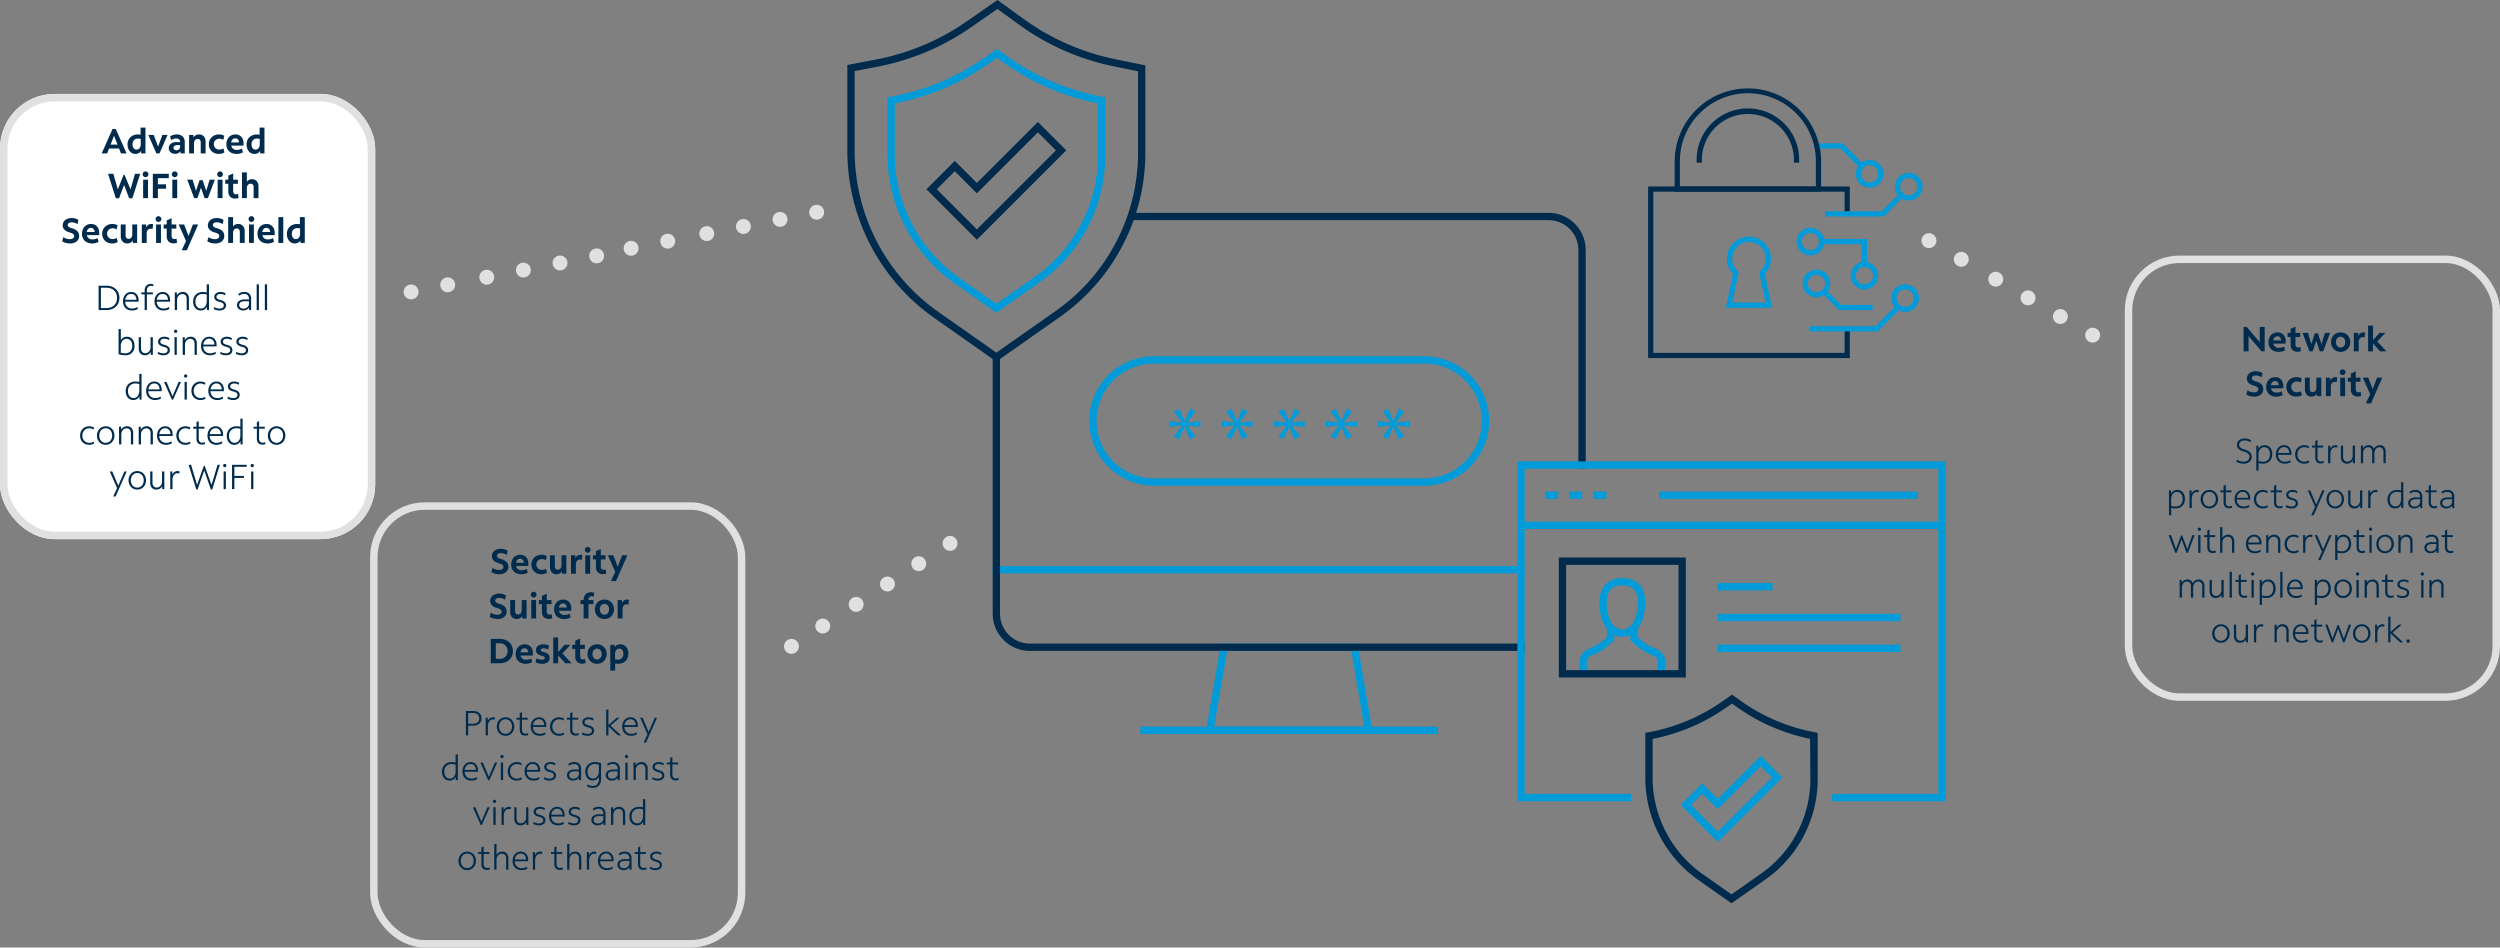 <svg xmlns="http://www.w3.org/2000/svg" xmlns:xlink="http://www.w3.org/1999/xlink" width="1005.139" height="380.963" viewBox="0 0 1005.139 380.963"><rect x="0" y="0" width="1005.139" height="380.963" fill="#808080" stroke="none"/><defs><clipPath id="a"><rect width="441.609" height="363.176" fill="none"/></clipPath></defs><g transform="translate(12570.462 20086.512)"><g transform="translate(-12986 -20733)"><g transform="translate(5 -637.754)"><rect width="213.862" height="2.939" transform="translate(809.655 1511.841)" fill="#009bd8"/><path d="M116.292,124.393H49l6.216-36.344h54.864Zm-63.8-2.939h60.322L107.6,90.988H57.695Z" transform="translate(846.22 1454.952)" fill="#009bd8"/><rect width="119.709" height="2.939" transform="translate(869.014 1576.406)" fill="#009bd8"/><g transform="translate(751.215 1284.243)" clip-path="url(#a)"><path d="M222.15,131.988h-2.939V44.066a12.019,12.019,0,0,0-12-12.008H38.537V29.119H207.206A14.961,14.961,0,0,1,222.15,44.066Z" transform="translate(74.715 56.456)" fill="#002b4c"/><path d="M233.746,167.946H34.831A14.961,14.961,0,0,1,19.887,153V48.355h2.939V153a12.019,12.019,0,0,0,12,12.008H233.746Z" transform="translate(38.557 93.75)" fill="#002b4c"/><path d="M143.823,178.94l-13.251-9.31a50.4,50.4,0,0,1-21.4-41.187V110.408l1.569-.291a74.586,74.586,0,0,0,29.15-12.193l4.164-2.9,3.021,2.186a74.673,74.673,0,0,0,28.929,12.713l2.469.505v18.585a49.277,49.277,0,0,1-20.93,40.285Zm-31.713-66.093v15.6a47.459,47.459,0,0,0,20.148,38.783l11.564,8.123,12.034-8.452a46.339,46.339,0,0,0,19.678-37.881l-.118-16.21a77.515,77.515,0,0,1-30.061-13.213l-1.337-.964-2.448,1.7a77.473,77.473,0,0,1-29.461,12.513" transform="translate(211.662 184.236)" fill="#002b4c"/><path d="M128.923,138.015,114.012,123.1l8.655-8.655,6.257,6.257,17.292-17.289,8.655,8.655ZM118.167,123.1l10.756,10.756,21.791-21.788-4.5-4.5-17.292,17.289-6.257-6.257Z" transform="translate(221.046 200.504)" fill="#009bd8"/><path d="M112.088,102.677c-4.849,0-8.411-4.441-9.084-11.317-.417-4.317.329-7.562,2.222-9.648a8.823,8.823,0,0,1,6.862-2.621c3.03,0,5.372.9,6.956,2.668,1.887,2.1,2.6,5.34,2.131,9.622-.758,6.865-4.323,11.3-9.087,11.3m0-20.648a6,6,0,0,0-4.69,1.657c-1.311,1.446-1.8,3.932-1.466,7.388.511,5.263,2.927,8.664,6.157,8.664,3.162,0,5.584-3.406,6.163-8.681.376-3.415-.091-5.883-1.393-7.338-1.02-1.134-2.577-1.69-4.77-1.69" transform="translate(199.486 153.339)" fill="#009bd8"/><path d="M103.109,103.906H100.17V98.713a6.256,6.256,0,0,1,4.158-4.684,19.1,19.1,0,0,0,4.617-2.6l2.316-1.963V85.947H114.2v4.875l-3.388,2.871a21.666,21.666,0,0,1-5.481,3.095,3.53,3.53,0,0,0-2.222,2.125Z" transform="translate(194.209 166.633)" fill="#009bd8"/><path d="M121.138,103.993H118.2V99a3.523,3.523,0,0,0-2.219-2.125,21.554,21.554,0,0,1-5.449-3.068l-3.424-2.9V85.9h2.939v3.647l2.348,1.99a19.062,19.062,0,0,0,4.587,2.577,6.353,6.353,0,0,1,4.126,4.394Z" transform="translate(207.66 166.546)" fill="#009bd8"/><path d="M148.4,124.485H97.338V76.28H148.4Zm-48.126-2.939h45.187V79.219H100.277Z" transform="translate(188.718 147.891)" fill="#002b4c"/><rect width="22.07" height="2.939" transform="translate(349.937 234.419)" fill="#009bd8"/><rect width="73.508" height="2.939" transform="translate(349.937 246.8)" fill="#009bd8"/><rect width="73.508" height="2.939" transform="translate(349.937 259.181)" fill="#009bd8"/><path d="M263.9,199.759h-45.7v-2.939h42.756V66.062H94.6V196.821h42.754v2.939H91.659V63.123H263.9Z" transform="translate(177.707 122.383)" fill="#009bd8"/><rect width="169.304" height="2.939" transform="translate(270.836 209.739)" fill="#009bd8"/><rect width="5.269" height="2.939" transform="translate(280.508 197.622)" fill="#009bd8"/><rect width="5.269" height="2.939" transform="translate(290.223 197.622)" fill="#009bd8"/><rect width="5.269" height="2.939" transform="translate(299.939 197.622)" fill="#009bd8"/><rect width="104.069" height="2.939" transform="translate(326.394 197.622)" fill="#009bd8"/><path d="M190.647,94.519H109.554V25.508h81.093v10.2h-2.1v-8.1h-76.9V92.421h76.9V82.5h2.1Z" transform="translate(212.403 49.454)" fill="#002b4c"/><path d="M157.41,36.54h-2.1V35.491a18.51,18.51,0,1,0-37.02,0V36.54h-2.1V35.491a20.61,20.61,0,1,1,41.219,0Z" transform="translate(225.27 28.851)" fill="#002b4c"/><path d="M138.779,60.959H120.188L123.1,47.323a8.844,8.844,0,1,1,12.757,0Zm-16-2.1h13.4l-2.618-12.252.444-.409a6.651,6.651,0,0,0,2.222-4.967,6.746,6.746,0,1,0-13.492,0,6.661,6.661,0,0,0,2.222,4.967l.444.409Z" transform="translate(233.02 62.794)" fill="#009bd8"/><path d="M143.532,33.007a5.557,5.557,0,1,1,5.557-5.557,5.562,5.562,0,0,1-5.557,5.557m0-9.019a3.46,3.46,0,1,0,3.459,3.462,3.464,3.464,0,0,0-3.459-3.462" transform="translate(267.505 42.444)" fill="#009bd8"/><path d="M148.875,34.765a5.557,5.557,0,1,1,5.557-5.56,5.565,5.565,0,0,1-5.557,5.56m0-9.016a3.457,3.457,0,1,0,3.459,3.456,3.462,3.462,0,0,0-3.459-3.456" transform="translate(277.864 45.852)" fill="#009bd8"/><path d="M135.424,42.273a5.557,5.557,0,1,1,5.557-5.557,5.564,5.564,0,0,1-5.557,5.557m0-9.016a3.457,3.457,0,1,0,3.459,3.459,3.46,3.46,0,0,0-3.459-3.459" transform="translate(251.785 60.409)" fill="#009bd8"/><path d="M136.25,48.006a5.557,5.557,0,1,1,5.557-5.557,5.562,5.562,0,0,1-5.557,5.557m0-9.019a3.459,3.459,0,1,0,3.459,3.462,3.464,3.464,0,0,0-3.459-3.462" transform="translate(253.387 71.524)" fill="#009bd8"/><path d="M148.384,50a5.556,5.556,0,1,1,5.557-5.554A5.562,5.562,0,0,1,148.384,50m0-9.013a3.457,3.457,0,1,0,3.459,3.459,3.463,3.463,0,0,0-3.459-3.459" transform="translate(276.912 75.398)" fill="#009bd8"/><path d="M142.809,46.936a5.557,5.557,0,1,1,5.557-5.56,5.565,5.565,0,0,1-5.557,5.56m0-9.016a3.457,3.457,0,1,0,3.459,3.456,3.462,3.462,0,0,0-3.459-3.456" transform="translate(266.103 69.449)" fill="#009bd8"/><path d="M153.694,47.866H140.12L133.355,41.1l1.484-1.484,6.151,6.151h12.7Z" transform="translate(258.547 76.809)" fill="#009bd8"/><path d="M157.368,35.884H133.761v-2.1H156.5l7.438-7.4,1.481,1.49Z" transform="translate(259.334 51.157)" fill="#009bd8"/><path d="M151.019,29.987l-8.279-8.279H132.329v-2.1h11.282L152.5,28.5Z" transform="translate(256.557 38.02)" fill="#009bd8"/><path d="M158.9,52.185H131.7v-2.1h26.326l8.279-8.279,1.484,1.484Z" transform="translate(255.338 81.058)" fill="#009bd8"/><path d="M151.137,43.986h-2.1v-9.2H133.5v-2.1h17.639Z" transform="translate(258.826 63.384)" fill="#009bd8"/><path d="M172.065,53.6H113.186V41.537A29.44,29.44,0,0,1,171.929,38.7a28.19,28.19,0,0,1,.135,2.834Zm-56.78-2.1h54.679V41.537a27.34,27.34,0,1,0-54.679,0Z" transform="translate(219.444 23.457)" fill="#002b4c"/><path d="M59.907,145.372l-24.98-17.55A82.243,82.243,0,0,1,0,60.6V26.131l10.953-2.092A95.276,95.276,0,0,0,48.19,8.474L60.351,0l10.48,7.579a95.267,95.267,0,0,0,36.888,16.216l12.1,2.48V61.408a80.685,80.685,0,0,1-34.258,65.949Zm-23.29-19.954,23.29,16.363,23.966-16.83a77.733,77.733,0,0,0,33.009-63.543V28.673l-9.754-2A98.155,98.155,0,0,1,69.106,9.959L60.322,3.6l-10.45,7.279A98.175,98.175,0,0,1,11.494,26.927L2.939,28.564V60.6a79.312,79.312,0,0,0,33.679,64.821" transform="translate(0 -0.002)" fill="#002b4c"/><path d="M49.282,112.757,32.607,101.043A63.87,63.87,0,0,1,5.482,48.832V26.16l1.669-.309A95.6,95.6,0,0,0,44.5,10.228L49.573,6.7,53.2,9.317A95.6,95.6,0,0,0,90.257,25.6l2.827.582V49.564a62.466,62.466,0,0,1-26.528,51.059ZM8.421,28.6V48.832A60.93,60.93,0,0,0,34.3,98.639l14.982,10.53,15.584-10.95.846,1.2-.846-1.2A59.527,59.527,0,0,0,90.146,49.564V28.581l-.482-.1A98.531,98.531,0,0,1,51.474,11.7l-1.937-1.4-3.359,2.339A98.48,98.48,0,0,1,8.421,28.6" transform="translate(10.628 12.982)" fill="#009bd8"/><path d="M31.1,64.029,10.821,43.745,22.229,32.337,31.1,41.212,55.629,16.688,67.037,28.1ZM14.976,43.745,31.1,59.874,62.882,28.1l-7.253-7.253L31.1,45.368l-8.875-8.875Z" transform="translate(20.98 32.355)" fill="#002b4c"/><path d="M54.581,57.106l-3.347,4.405v.071l5.322-.705v2.4l-5.322-.635v.071l3.383,4.229-2.222,1.27-2.113-4.934h-.071l-2.292,4.969-2.007-1.27,3.347-4.3V62.6l-5.216.67v-2.4l5.181.67v-.071l-3.312-4.3,2.148-1.234,2.186,4.9h.071l2.148-4.934Z" transform="translate(85.388 108.392)" fill="#009bd8"/><path d="M61.721,57.106l-3.347,4.405v.071l5.322-.705v2.4l-5.322-.635v.071l3.383,4.229-2.222,1.27-2.113-4.934h-.071l-2.292,4.969-2.007-1.27,3.347-4.3V62.6l-5.216.67v-2.4l5.181.67v-.071l-3.312-4.3L55.2,55.942l2.186,4.9h.071L59.6,55.907Z" transform="translate(99.231 108.392)" fill="#009bd8"/><path d="M68.861,57.106l-3.35,4.405v.071l5.322-.705v2.4L65.51,62.64v.071L68.9,66.939l-2.222,1.27-2.116-4.934h-.068L62.2,68.244l-2.01-1.27,3.347-4.3V62.6l-5.213.67v-2.4l5.181.67v-.071l-3.315-4.3,2.151-1.234,2.184,4.9H64.6l2.148-4.934Z" transform="translate(113.075 108.392)" fill="#009bd8"/><path d="M76,57.106l-3.35,4.405v.071l5.322-.705v2.4l-5.322-.635v.071l3.385,4.229-2.222,1.27L71.7,63.275h-.068l-2.3,4.969-2.007-1.27,3.347-4.3V62.6l-5.216.67v-2.4l5.184.67v-.071l-3.315-4.3,2.148-1.234,2.186,4.9h.071l2.151-4.934Z" transform="translate(126.915 108.392)" fill="#009bd8"/><path d="M83.141,57.106l-3.35,4.405v.071l5.322-.705v2.4L79.79,62.64v.071l3.385,4.229-2.222,1.27-2.116-4.934h-.068l-2.3,4.969-2.007-1.27,3.347-4.3V62.6l-5.213.67v-2.4l5.181.67v-.071l-3.315-4.3,2.148-1.234,2.186,4.9h.071l2.151-4.934Z" transform="translate(140.76 108.392)" fill="#009bd8"/><path d="M167.872,100.764H59.107a26.01,26.01,0,1,1,0-52.02H167.872a26.01,26.01,0,0,1,0,52.02M59.107,51.683a23.071,23.071,0,1,0,0,46.142H167.872a23.071,23.071,0,0,0,0-46.142Z" transform="translate(64.166 94.504)" fill="#009bd8"/></g></g><path d="M37.462,15.21a6.337,6.337,0,0,1-1.708-.238,4.591,4.591,0,0,1-1.428-.644l.476-1.666a3.84,3.84,0,0,0,1.2.6,4.725,4.725,0,0,0,1.435.224,2.1,2.1,0,0,0,1.253-.329,1.054,1.054,0,0,0,.455-.9,1.086,1.086,0,0,0-.168-.616,1.482,1.482,0,0,0-.6-.462,8.147,8.147,0,0,0-1.239-.448,4.332,4.332,0,0,1-1.939-1.1,2.439,2.439,0,0,1-.637-1.715,2.617,2.617,0,0,1,.455-1.526,3.028,3.028,0,0,1,1.267-1.029,4.472,4.472,0,0,1,1.876-.371,5.3,5.3,0,0,1,1.428.2,4.222,4.222,0,0,1,1.26.567l-.336,1.694A4.657,4.657,0,0,0,39.338,6.9a4.009,4.009,0,0,0-1.176-.189,2.034,2.034,0,0,0-1.169.294.946.946,0,0,0-.427.826.867.867,0,0,0,.385.721,4.506,4.506,0,0,0,1.323.567,4.709,4.709,0,0,1,2.17,1.162,2.625,2.625,0,0,1,.7,1.876,2.743,2.743,0,0,1-.987,2.24A4.118,4.118,0,0,1,37.462,15.21Zm8.946,0a4.668,4.668,0,0,1-2.177-.476,3.422,3.422,0,0,1-1.421-1.351,4.038,4.038,0,0,1-.5-2.051,4.385,4.385,0,0,1,.462-2.051,3.486,3.486,0,0,1,1.281-1.393,3.546,3.546,0,0,1,1.9-.5,3.26,3.26,0,0,1,1.722.441A3.017,3.017,0,0,1,48.8,9.057a4.044,4.044,0,0,1,.406,1.869v.952H44.266a2.059,2.059,0,0,0,2.3,1.694,4.4,4.4,0,0,0,1.085-.133,3.084,3.084,0,0,0,.917-.385l.378,1.526A5.18,5.18,0,0,1,46.408,15.21Zm-.532-6.258a1.462,1.462,0,0,0-1.1.441,2.128,2.128,0,0,0-.539,1.211h3.136a1.8,1.8,0,0,0-.413-1.2A1.379,1.379,0,0,0,45.876,8.952Zm8.61,6.258a4.422,4.422,0,0,1-2.128-.49,3.559,3.559,0,0,1-1.421-1.372,4.032,4.032,0,0,1-.511-2.058,3.777,3.777,0,0,1,1.988-3.395,4.209,4.209,0,0,1,2.072-.511,4.715,4.715,0,0,1,1.148.14,3.111,3.111,0,0,1,.98.42l-.392,1.624A2.828,2.828,0,0,0,54.64,9.12a2.149,2.149,0,0,0-1.589.609,2.113,2.113,0,0,0-.609,1.561,2.075,2.075,0,0,0,2.17,2.17A2.888,2.888,0,0,0,56.264,13l.42,1.61A4.162,4.162,0,0,1,54.486,15.21Zm5.992,0a2.392,2.392,0,0,1-1.883-.8,3.092,3.092,0,0,1-.707-2.128V7.58h1.96v4.382a1.584,1.584,0,0,0,.308,1.05,1.108,1.108,0,0,0,.9.364,1.311,1.311,0,0,0,1.057-.476,1.942,1.942,0,0,0,.4-1.288V7.58h1.96V15H62.732L62.7,13.992a2.319,2.319,0,0,1-.91.9A2.691,2.691,0,0,1,60.478,15.21ZM66.344,15V7.58H68.08l.014,1.246a2.379,2.379,0,0,1,.791-1.036A1.963,1.963,0,0,1,70.1,7.384a1.681,1.681,0,0,1,.8.154l-.238,1.918a1.724,1.724,0,0,0-.756-.168,1.47,1.47,0,0,0-1.134.511A1.937,1.937,0,0,0,68.3,11.15V15ZM73.05,6.558a1.1,1.1,0,0,1-.812-.343A1.13,1.13,0,0,1,71.9,5.4,1.147,1.147,0,0,1,73.05,4.248a1.123,1.123,0,0,1,.826.336,1.106,1.106,0,0,1,.336.812,1.13,1.13,0,0,1-.336.819A1.111,1.111,0,0,1,73.05,6.558ZM72.084,15V7.58h1.96V15Zm7.126.168a2.8,2.8,0,0,1-2.121-.756,3.065,3.065,0,0,1-.721-2.2V9.232H75.15V7.58h1.218V5.928l1.96-.854V7.58h1.89V9.232h-1.89V11.99a1.762,1.762,0,0,0,.28,1.113,1.127,1.127,0,0,0,.924.343,1.584,1.584,0,0,0,.4-.049,2.2,2.2,0,0,0,.371-.133l.21,1.666a3.593,3.593,0,0,1-.616.168A3.64,3.64,0,0,1,79.21,15.168Zm3.178,2.772,1.736-3.71-2.94-6.65h2.184l1.764,4.606L86.91,7.58h2.1L84.46,17.94ZM36.776,33.21a6.337,6.337,0,0,1-1.708-.238,4.591,4.591,0,0,1-1.428-.644l.476-1.666a3.84,3.84,0,0,0,1.2.6,4.725,4.725,0,0,0,1.435.224A2.1,2.1,0,0,0,38,31.159a1.054,1.054,0,0,0,.455-.9,1.086,1.086,0,0,0-.168-.616,1.482,1.482,0,0,0-.6-.462,8.147,8.147,0,0,0-1.239-.448,4.332,4.332,0,0,1-1.939-1.1,2.439,2.439,0,0,1-.637-1.715,2.617,2.617,0,0,1,.455-1.526A3.028,3.028,0,0,1,35.6,23.361a4.472,4.472,0,0,1,1.876-.371,5.3,5.3,0,0,1,1.428.2,4.222,4.222,0,0,1,1.26.567l-.336,1.694a4.657,4.657,0,0,0-1.176-.553,4.008,4.008,0,0,0-1.176-.189,2.034,2.034,0,0,0-1.169.294.946.946,0,0,0-.427.826.867.867,0,0,0,.385.721,4.506,4.506,0,0,0,1.323.567,4.709,4.709,0,0,1,2.17,1.162,2.625,2.625,0,0,1,.7,1.876,2.743,2.743,0,0,1-.987,2.24A4.118,4.118,0,0,1,36.776,33.21Zm7.714,0a2.392,2.392,0,0,1-1.883-.8,3.092,3.092,0,0,1-.707-2.128v-4.7h1.96v4.382a1.584,1.584,0,0,0,.308,1.05,1.108,1.108,0,0,0,.9.364,1.311,1.311,0,0,0,1.057-.476,1.942,1.942,0,0,0,.4-1.288V25.58h1.96V33H46.744l-.028-1.008a2.319,2.319,0,0,1-.91.9A2.691,2.691,0,0,1,44.49,33.21Zm6.832-8.652a1.1,1.1,0,0,1-.812-.343,1.13,1.13,0,0,1-.336-.819,1.147,1.147,0,0,1,1.148-1.148,1.123,1.123,0,0,1,.826.336,1.106,1.106,0,0,1,.336.812,1.13,1.13,0,0,1-.336.819A1.111,1.111,0,0,1,51.322,24.558ZM50.356,33V25.58h1.96V33Zm7.126.168a2.8,2.8,0,0,1-2.121-.756,3.065,3.065,0,0,1-.721-2.2V27.232H53.422V25.58H54.64V23.928l1.96-.854V25.58h1.89v1.652H56.6V29.99a1.762,1.762,0,0,0,.28,1.113,1.127,1.127,0,0,0,.924.343,1.584,1.584,0,0,0,.4-.049,2.2,2.2,0,0,0,.371-.133l.21,1.666a3.593,3.593,0,0,1-.616.168A3.64,3.64,0,0,1,57.482,33.168Zm6.174.042a4.668,4.668,0,0,1-2.177-.476,3.422,3.422,0,0,1-1.421-1.351,4.038,4.038,0,0,1-.5-2.051,4.385,4.385,0,0,1,.462-2.051A3.486,3.486,0,0,1,61.3,25.888a3.546,3.546,0,0,1,1.9-.5,3.26,3.26,0,0,1,1.722.441,3.017,3.017,0,0,1,1.134,1.232,4.043,4.043,0,0,1,.406,1.869v.952H61.514a2.059,2.059,0,0,0,2.3,1.694,4.4,4.4,0,0,0,1.085-.133,3.083,3.083,0,0,0,.917-.385l.378,1.526A5.18,5.18,0,0,1,63.656,33.21Zm-.532-6.258a1.462,1.462,0,0,0-1.1.441,2.128,2.128,0,0,0-.539,1.211h3.136a1.8,1.8,0,0,0-.413-1.2A1.379,1.379,0,0,0,63.124,26.952ZM71.412,33V27.232H70.18V25.58h1.232V25.5a3.325,3.325,0,0,1,.378-1.617,2.654,2.654,0,0,1,1.057-1.071,3.185,3.185,0,0,1,1.575-.378,3.437,3.437,0,0,1,.616.056,3.779,3.779,0,0,1,.616.168l-.182,1.582a2.878,2.878,0,0,0-.4-.119,1.876,1.876,0,0,0-.413-.049,1.2,1.2,0,0,0-.945.385,1.511,1.511,0,0,0-.343,1.043v.084h2v1.652h-2V33Zm8.372.21A3.817,3.817,0,0,1,77.81,32.7a3.743,3.743,0,0,1-1.372-1.393,4.284,4.284,0,0,1,0-4.032,3.69,3.69,0,0,1,1.372-1.386,4.145,4.145,0,0,1,3.962,0,3.69,3.69,0,0,1,1.372,1.386,4.284,4.284,0,0,1,0,4.032A3.743,3.743,0,0,1,81.772,32.7,3.845,3.845,0,0,1,79.784,33.21Zm0-1.736a1.7,1.7,0,0,0,1.351-.609,2.6,2.6,0,0,0,0-3.136,1.788,1.788,0,0,0-2.688,0,2.6,2.6,0,0,0,0,3.136A1.687,1.687,0,0,0,79.784,31.474ZM85.1,33V25.58H86.84l.014,1.246a2.379,2.379,0,0,1,.791-1.036,1.963,1.963,0,0,1,1.211-.406,1.681,1.681,0,0,1,.8.154l-.238,1.918a1.724,1.724,0,0,0-.756-.168,1.47,1.47,0,0,0-1.134.511,1.937,1.937,0,0,0-.462,1.351V33ZM34.081,51V41.2h3.472a6.312,6.312,0,0,1,2.856.609,4.537,4.537,0,0,1,1.89,1.708,4.853,4.853,0,0,1,.672,2.583,4.929,4.929,0,0,1-.665,2.59A4.439,4.439,0,0,1,40.43,50.4a6.4,6.4,0,0,1-2.877.6Zm2.03-1.764h1.456a3.357,3.357,0,0,0,2.415-.847,3.4,3.4,0,0,0,0-4.585,3.373,3.373,0,0,0-2.415-.84H36.111ZM48.193,51.21a4.668,4.668,0,0,1-2.177-.476,3.422,3.422,0,0,1-1.421-1.351,4.037,4.037,0,0,1-.5-2.051,4.385,4.385,0,0,1,.462-2.051,3.486,3.486,0,0,1,1.281-1.393,3.546,3.546,0,0,1,1.9-.5,3.26,3.26,0,0,1,1.722.441,3.017,3.017,0,0,1,1.134,1.232,4.044,4.044,0,0,1,.406,1.869v.952H46.051a2.059,2.059,0,0,0,2.3,1.694,4.4,4.4,0,0,0,1.085-.133,3.083,3.083,0,0,0,.917-.385l.378,1.526A5.18,5.18,0,0,1,48.193,51.21Zm-.532-6.258a1.462,1.462,0,0,0-1.1.441,2.128,2.128,0,0,0-.539,1.211h3.136a1.8,1.8,0,0,0-.413-1.2A1.379,1.379,0,0,0,47.661,44.952Zm7.07,6.258a6.238,6.238,0,0,1-1.505-.182,3.315,3.315,0,0,1-1.141-.476L52.5,49a3.469,3.469,0,0,0,1.008.427,4.643,4.643,0,0,0,1.2.161q1.092,0,1.092-.742a.6.6,0,0,0-.28-.518,3.315,3.315,0,0,0-1.022-.378q-2.254-.574-2.254-2.226a2.064,2.064,0,0,1,.378-1.239,2.431,2.431,0,0,1,1.057-.812,4.019,4.019,0,0,1,1.575-.287,4.635,4.635,0,0,1,2.31.574l-.42,1.568a3.179,3.179,0,0,0-.9-.385,3.659,3.659,0,0,0-.966-.147,1.427,1.427,0,0,0-.791.189.584.584,0,0,0-.287.511.538.538,0,0,0,.28.462,3.882,3.882,0,0,0,1.008.378,3.713,3.713,0,0,1,1.722.861,1.973,1.973,0,0,1,.546,1.449,2.088,2.088,0,0,1-.791,1.75A3.587,3.587,0,0,1,54.731,51.21ZM59.2,51V40.64h1.96v5.88l2.632-2.94h2.352l-3.276,3.458L66.575,51H64.027l-2.87-3.178V51Zm11.7.168a2.8,2.8,0,0,1-2.121-.756,3.065,3.065,0,0,1-.721-2.2V45.232H66.841V43.58h1.218V41.928l1.96-.854V43.58h1.89v1.652h-1.89V47.99A1.762,1.762,0,0,0,70.3,49.1a1.127,1.127,0,0,0,.924.343,1.584,1.584,0,0,0,.4-.049,2.2,2.2,0,0,0,.371-.133l.21,1.666a3.593,3.593,0,0,1-.616.168A3.64,3.64,0,0,1,70.9,51.168Zm5.922.042a3.817,3.817,0,0,1-1.974-.511,3.743,3.743,0,0,1-1.372-1.393,4.284,4.284,0,0,1,0-4.032,3.69,3.69,0,0,1,1.372-1.386,4.145,4.145,0,0,1,3.962,0,3.69,3.69,0,0,1,1.372,1.386,4.284,4.284,0,0,1,0,4.032A3.743,3.743,0,0,1,78.811,50.7,3.845,3.845,0,0,1,76.823,51.21Zm0-1.736a1.7,1.7,0,0,0,1.351-.609,2.6,2.6,0,0,0,0-3.136,1.788,1.788,0,0,0-2.688,0,2.6,2.6,0,0,0,0,3.136A1.687,1.687,0,0,0,76.823,49.474Zm5.32,4.466V43.58h1.736l.014.994a2.535,2.535,0,0,1,2.3-1.19,2.959,2.959,0,0,1,1.687.483A3.253,3.253,0,0,1,89,45.2a4.467,4.467,0,0,1,.406,1.953,4.257,4.257,0,0,1-.518,2.142,3.636,3.636,0,0,1-1.435,1.414,4.332,4.332,0,0,1-2.121.5,8.01,8.01,0,0,1-1.232-.1V53.94Zm1.9-6.65v2.1a4.732,4.732,0,0,0,1.2.154,2.067,2.067,0,0,0,1.589-.623,2.862,2.862,0,0,0,.14-3.255,1.443,1.443,0,0,0-1.2-.56,1.534,1.534,0,0,0-1.26.6A2.47,2.47,0,0,0,84.047,47.29Z" transform="translate(578.77 862.156)" fill="#002b4c"/><path d="M12.088,15V5.2h2.8a3.829,3.829,0,0,1,2.562.777,2.691,2.691,0,0,1,.91,2.163,2.7,2.7,0,0,1-.917,2.17,3.811,3.811,0,0,1-2.555.784H13.012V15Zm2.8-9H13.012v4.3h1.876a2.857,2.857,0,0,0,1.9-.553,1.986,1.986,0,0,0,.651-1.6,1.965,1.965,0,0,0-.651-1.6A2.883,2.883,0,0,0,14.888,6Zm5.152,9V7.9h.84v1.26a2.5,2.5,0,0,1,.875-1.043,2.171,2.171,0,0,1,1.253-.4,2.208,2.208,0,0,1,.434.042,1.4,1.4,0,0,1,.35.112l-.1.868a1.735,1.735,0,0,0-.756-.154,1.636,1.636,0,0,0-1.022.343,2.314,2.314,0,0,0-.707.938,3.354,3.354,0,0,0-.259,1.351V15Zm7.98.168a3.457,3.457,0,0,1-1.806-.476,3.356,3.356,0,0,1-1.253-1.323,4,4,0,0,1-.455-1.925,3.885,3.885,0,0,1,.462-1.9,3.523,3.523,0,0,1,1.26-1.33,3.356,3.356,0,0,1,1.792-.49,3.391,3.391,0,0,1,3.059,1.806,3.992,3.992,0,0,1,.455,1.932,3.856,3.856,0,0,1-.462,1.89,3.542,3.542,0,0,1-1.253,1.33A3.346,3.346,0,0,1,28.02,15.168Zm0-.8a2.431,2.431,0,0,0,1.344-.378,2.569,2.569,0,0,0,.917-1.036,3.3,3.3,0,0,0,.329-1.5,3.414,3.414,0,0,0-.329-1.533,2.51,2.51,0,0,0-.917-1.036,2.465,2.465,0,0,0-1.344-.371,2.4,2.4,0,0,0-1.337.378,2.639,2.639,0,0,0-.917,1.036,3.279,3.279,0,0,0-.336,1.512,3.322,3.322,0,0,0,.336,1.519A2.576,2.576,0,0,0,26.683,14,2.43,2.43,0,0,0,28.02,14.37Zm7.994.728q-2.282,0-2.282-2.464V8.672H32.4V7.9h1.33V6.082l.9-.476V7.9h2.3v.77h-2.3v3.864a2.084,2.084,0,0,0,.35,1.351,1.39,1.39,0,0,0,1.12.413,2.244,2.244,0,0,0,.518-.063,1.733,1.733,0,0,0,.462-.175l.1.784a2.63,2.63,0,0,1-.56.182A2.843,2.843,0,0,1,36.014,15.1Zm5.768.07a3.861,3.861,0,0,1-1.918-.455,3.16,3.16,0,0,1-1.26-1.288,4.094,4.094,0,0,1-.448-1.967,4.249,4.249,0,0,1,.427-1.939A3.294,3.294,0,0,1,39.752,8.2,3.094,3.094,0,0,1,41.46,7.72a2.909,2.909,0,0,1,1.547.406,2.761,2.761,0,0,1,1.036,1.141,3.726,3.726,0,0,1,.371,1.7v.644H39.038a2.907,2.907,0,0,0,.8,2.023,2.7,2.7,0,0,0,1.988.735,4.157,4.157,0,0,0,1.134-.154,3.342,3.342,0,0,0,.994-.462l.168.77a3.739,3.739,0,0,1-1.085.483A4.777,4.777,0,0,1,41.782,15.168ZM41.432,8.5a2.138,2.138,0,0,0-1.6.644,2.935,2.935,0,0,0-.77,1.736h4.48a2.5,2.5,0,0,0-.581-1.729A1.955,1.955,0,0,0,41.432,8.5Zm8.148,6.664a3.818,3.818,0,0,1-1.918-.469,3.322,3.322,0,0,1-1.288-1.3,3.9,3.9,0,0,1-.462-1.925,3.889,3.889,0,0,1,.476-1.939A3.479,3.479,0,0,1,47.7,8.2,3.685,3.685,0,0,1,49.58,7.72a3.986,3.986,0,0,1,1.071.154,2.685,2.685,0,0,1,.875.392l-.182.784a2.614,2.614,0,0,0-.812-.385,3.424,3.424,0,0,0-.952-.133,2.685,2.685,0,0,0-1.421.378,2.622,2.622,0,0,0-.973,1.043,3.212,3.212,0,0,0-.35,1.519,3.13,3.13,0,0,0,.35,1.505A2.582,2.582,0,0,0,48.166,14a2.815,2.815,0,0,0,1.456.371,3.5,3.5,0,0,0,.959-.133,2.6,2.6,0,0,0,.819-.385l.182.77a3.347,3.347,0,0,1-.924.4A4.03,4.03,0,0,1,49.58,15.168Zm6.706-.07Q54,15.1,54,12.634V8.672h-1.33V7.9H54V6.082l.9-.476V7.9h2.3v.77H54.9v3.864a2.084,2.084,0,0,0,.35,1.351,1.39,1.39,0,0,0,1.12.413,2.244,2.244,0,0,0,.518-.063,1.733,1.733,0,0,0,.462-.175l.1.784a2.63,2.63,0,0,1-.56.182A2.843,2.843,0,0,1,56.286,15.1Zm4.7.07A4.767,4.767,0,0,1,59.73,15a3.138,3.138,0,0,1-1.022-.462l.2-.77a2.837,2.837,0,0,0,.931.448,4.142,4.142,0,0,0,1.183.168,2.059,2.059,0,0,0,1.274-.343,1.139,1.139,0,0,0,.448-.959.979.979,0,0,0-.385-.826,4.087,4.087,0,0,0-1.393-.546Q58.9,11.178,58.9,9.736a1.766,1.766,0,0,1,.707-1.463,2.9,2.9,0,0,1,1.841-.553,3.437,3.437,0,0,1,1.988.574l-.182.77a2.992,2.992,0,0,0-.861-.4,3.421,3.421,0,0,0-.973-.147,1.964,1.964,0,0,0-1.183.322,1.02,1.02,0,0,0-.441.868.892.892,0,0,0,.385.749,3.931,3.931,0,0,0,1.281.525,3.68,3.68,0,0,1,1.645.805,1.73,1.73,0,0,1,.525,1.295,1.852,1.852,0,0,1-.693,1.533A3.06,3.06,0,0,1,60.99,15.168Zm7.5-.168V4.64h.91v6.216L72.736,7.9h1.2l-3.7,3.178L74.486,15H73.268L69.4,11.4V15Zm10.08.168a3.861,3.861,0,0,1-1.918-.455,3.16,3.16,0,0,1-1.26-1.288,4.094,4.094,0,0,1-.448-1.967,4.249,4.249,0,0,1,.427-1.939A3.294,3.294,0,0,1,76.544,8.2a3.094,3.094,0,0,1,1.708-.476,2.909,2.909,0,0,1,1.547.406,2.761,2.761,0,0,1,1.036,1.141,3.726,3.726,0,0,1,.371,1.7v.644H75.83a2.907,2.907,0,0,0,.8,2.023,2.7,2.7,0,0,0,1.988.735,4.157,4.157,0,0,0,1.134-.154,3.342,3.342,0,0,0,.994-.462l.168.77a3.739,3.739,0,0,1-1.085.483A4.778,4.778,0,0,1,78.574,15.168ZM78.224,8.5a2.138,2.138,0,0,0-1.6.644,2.935,2.935,0,0,0-.77,1.736h4.48a2.5,2.5,0,0,0-.581-1.729A1.956,1.956,0,0,0,78.224,8.5Zm5.32,9.436,1.54-3.388L82.144,7.9h1.008l2.408,5.7,2.45-5.7h.938L84.5,17.94ZM5.515,33.168a2.82,2.82,0,0,1-1.6-.455,3,3,0,0,1-1.064-1.267,4.436,4.436,0,0,1-.378-1.89,3.947,3.947,0,0,1,.5-2.009A3.5,3.5,0,0,1,4.353,26.2a4.218,4.218,0,0,1,2.058-.483,6.168,6.168,0,0,1,1.526.2V22.64h.91V33h-.84V31.67a2.546,2.546,0,0,1-.994,1.1A2.831,2.831,0,0,1,5.515,33.168ZM3.4,29.556A3.18,3.18,0,0,0,4,31.614a2.027,2.027,0,0,0,1.666.742,1.964,1.964,0,0,0,1.666-.833,3.724,3.724,0,0,0,.616-2.261V26.756a4.922,4.922,0,0,0-1.512-.238,3.008,3.008,0,0,0-2.226.812A3.008,3.008,0,0,0,3.4,29.556Zm10.92,3.612a3.861,3.861,0,0,1-1.918-.455,3.16,3.16,0,0,1-1.26-1.288,4.094,4.094,0,0,1-.448-1.967,4.249,4.249,0,0,1,.427-1.939A3.294,3.294,0,0,1,12.291,26.2,3.094,3.094,0,0,1,14,25.72a2.909,2.909,0,0,1,1.547.406,2.761,2.761,0,0,1,1.036,1.141,3.726,3.726,0,0,1,.371,1.7v.644H11.577a2.907,2.907,0,0,0,.8,2.023,2.7,2.7,0,0,0,1.988.735,4.157,4.157,0,0,0,1.134-.154,3.342,3.342,0,0,0,.994-.462l.168.77a3.739,3.739,0,0,1-1.085.483A4.777,4.777,0,0,1,14.321,33.168Zm-.35-6.664a2.138,2.138,0,0,0-1.6.644,2.935,2.935,0,0,0-.77,1.736h4.48a2.5,2.5,0,0,0-.581-1.729A1.955,1.955,0,0,0,13.971,26.5Zm7.07,6.524L17.891,25.9H18.9l2.408,5.74,2.436-5.74h.938l-3.164,7.126ZM26.6,24.166a.65.65,0,0,1-.469-.182.631.631,0,0,1-.189-.476.614.614,0,0,1,.189-.462.65.65,0,0,1,.469-.182.623.623,0,0,1,.644.644.644.644,0,0,1-.182.476A.626.626,0,0,1,26.6,24.166ZM26.137,33V25.9h.91V33Zm6.426.168a3.818,3.818,0,0,1-1.918-.469,3.322,3.322,0,0,1-1.288-1.3,4.214,4.214,0,0,1,.014-3.864A3.479,3.479,0,0,1,30.68,26.2a3.685,3.685,0,0,1,1.883-.483,3.986,3.986,0,0,1,1.071.154,2.685,2.685,0,0,1,.875.392l-.182.784a2.614,2.614,0,0,0-.812-.385,3.424,3.424,0,0,0-.952-.133,2.685,2.685,0,0,0-1.421.378,2.622,2.622,0,0,0-.973,1.043,3.212,3.212,0,0,0-.35,1.519,3.13,3.13,0,0,0,.35,1.5A2.582,2.582,0,0,0,31.149,32a2.815,2.815,0,0,0,1.456.371,3.5,3.5,0,0,0,.959-.133,2.6,2.6,0,0,0,.819-.385l.182.77a3.347,3.347,0,0,1-.924.4A4.03,4.03,0,0,1,32.563,33.168Zm6.748,0a3.861,3.861,0,0,1-1.918-.455,3.16,3.16,0,0,1-1.26-1.288,4.094,4.094,0,0,1-.448-1.967,4.249,4.249,0,0,1,.427-1.939A3.294,3.294,0,0,1,37.281,26.2a3.094,3.094,0,0,1,1.708-.476,2.909,2.909,0,0,1,1.547.406,2.761,2.761,0,0,1,1.036,1.141,3.726,3.726,0,0,1,.371,1.7v.644H36.567a2.907,2.907,0,0,0,.8,2.023,2.7,2.7,0,0,0,1.988.735,4.157,4.157,0,0,0,1.134-.154,3.342,3.342,0,0,0,.994-.462l.168.77a3.739,3.739,0,0,1-1.085.483A4.777,4.777,0,0,1,39.311,33.168Zm-.35-6.664a2.138,2.138,0,0,0-1.6.644,2.935,2.935,0,0,0-.77,1.736h4.48a2.5,2.5,0,0,0-.581-1.729A1.955,1.955,0,0,0,38.961,26.5Zm6.692,6.664A4.767,4.767,0,0,1,44.393,33a3.137,3.137,0,0,1-1.022-.462l.2-.77a2.837,2.837,0,0,0,.931.448,4.142,4.142,0,0,0,1.183.168,2.059,2.059,0,0,0,1.274-.343,1.139,1.139,0,0,0,.448-.959.979.979,0,0,0-.385-.826,4.087,4.087,0,0,0-1.393-.546q-2.058-.532-2.058-1.974a1.766,1.766,0,0,1,.707-1.463,2.9,2.9,0,0,1,1.841-.553,3.437,3.437,0,0,1,1.988.574l-.182.77a2.992,2.992,0,0,0-.861-.4,3.421,3.421,0,0,0-.973-.147,1.964,1.964,0,0,0-1.183.322,1.02,1.02,0,0,0-.441.868.892.892,0,0,0,.385.749,3.931,3.931,0,0,0,1.281.525,3.68,3.68,0,0,1,1.645.805,1.73,1.73,0,0,1,.525,1.3,1.852,1.852,0,0,1-.693,1.533A3.06,3.06,0,0,1,45.653,33.168Zm9.576,0a2.686,2.686,0,0,1-1.813-.595,1.958,1.958,0,0,1-.693-1.561,1.98,1.98,0,0,1,.8-1.687,3.765,3.765,0,0,1,2.282-.6h.889q.385,0,.819.014v-.238a2.052,2.052,0,0,0-.49-1.477,1.907,1.907,0,0,0-1.442-.511,3.436,3.436,0,0,0-2.086.742l-.21-.77a3.824,3.824,0,0,1,2.366-.77,2.741,2.741,0,0,1,2.037.714,2.782,2.782,0,0,1,.707,2.044V33h-.84v-.98a2.569,2.569,0,0,1-.98.847A2.963,2.963,0,0,1,55.229,33.168Zm-1.61-2.156a1.244,1.244,0,0,0,.469,1.022,1.962,1.962,0,0,0,1.267.378,2.223,2.223,0,0,0,1.078-.266,2.166,2.166,0,0,0,.784-.707,1.717,1.717,0,0,0,.294-.973v-.994q-.294-.014-.651-.014h-.875a3.372,3.372,0,0,0-1.8.371A1.31,1.31,0,0,0,53.619,31.012Zm9.534,5.1a5,5,0,0,1-1.316-.175,3.564,3.564,0,0,1-1.092-.483l.224-.77a3.161,3.161,0,0,0,.994.462,4.263,4.263,0,0,0,1.176.168,2.253,2.253,0,0,0,1.785-.707,2.942,2.942,0,0,0,.623-2.009V31.67a2.579,2.579,0,0,1-1,1.071,2.846,2.846,0,0,1-1.477.385,2.76,2.76,0,0,1-1.568-.448,2.939,2.939,0,0,1-1.043-1.26,4.472,4.472,0,0,1-.371-1.876,3.938,3.938,0,0,1,.5-2.016,3.447,3.447,0,0,1,1.393-1.33,4.382,4.382,0,0,1,2.086-.476,6.24,6.24,0,0,1,1.155.112,8.287,8.287,0,0,1,1.2.322V32.58a3.68,3.68,0,0,1-.861,2.6A3.108,3.108,0,0,1,63.153,36.108Zm.042-3.794a2.028,2.028,0,0,0,1.708-.833,3.638,3.638,0,0,0,.63-2.247V26.728a5.188,5.188,0,0,0-1.5-.21,2.8,2.8,0,0,0-3.024,3.024,3.211,3.211,0,0,0,.581,2.03A1.923,1.923,0,0,0,63.195,32.314Zm7.616.854A2.686,2.686,0,0,1,69,32.573a1.958,1.958,0,0,1-.693-1.561,1.98,1.98,0,0,1,.8-1.687,3.765,3.765,0,0,1,2.282-.6h.889q.385,0,.819.014v-.238a2.052,2.052,0,0,0-.49-1.477,1.907,1.907,0,0,0-1.442-.511,3.436,3.436,0,0,0-2.086.742l-.21-.77a3.824,3.824,0,0,1,2.366-.77,2.741,2.741,0,0,1,2.037.714,2.782,2.782,0,0,1,.707,2.044V33h-.84v-.98a2.569,2.569,0,0,1-.98.847A2.963,2.963,0,0,1,70.811,33.168ZM69.2,31.012a1.244,1.244,0,0,0,.469,1.022,1.962,1.962,0,0,0,1.267.378,2.223,2.223,0,0,0,1.078-.266,2.166,2.166,0,0,0,.784-.707,1.717,1.717,0,0,0,.294-.973v-.994q-.294-.014-.651-.014h-.875a3.372,3.372,0,0,0-1.8.371A1.31,1.31,0,0,0,69.2,31.012Zm7.462-6.846a.65.65,0,0,1-.469-.182.631.631,0,0,1-.189-.476.614.614,0,0,1,.189-.462.65.65,0,0,1,.469-.182.623.623,0,0,1,.644.644.644.644,0,0,1-.182.476A.626.626,0,0,1,76.663,24.166ZM76.2,33V25.9h.91V33Zm3.29,0V25.9h.84v1.2a2.5,2.5,0,0,1,.966-1.015,2.708,2.708,0,0,1,1.4-.371,2.317,2.317,0,0,1,1.82.735,2.9,2.9,0,0,1,.658,2.009V33h-.91V28.534a2.152,2.152,0,0,0-.448-1.463,1.621,1.621,0,0,0-1.288-.511,1.936,1.936,0,0,0-1.1.322,2.2,2.2,0,0,0-.756.875,2.826,2.826,0,0,0-.273,1.267V33Zm9.73.168A4.767,4.767,0,0,1,87.961,33a3.137,3.137,0,0,1-1.022-.462l.2-.77a2.837,2.837,0,0,0,.931.448,4.142,4.142,0,0,0,1.183.168,2.059,2.059,0,0,0,1.274-.343,1.139,1.139,0,0,0,.448-.959.979.979,0,0,0-.385-.826,4.087,4.087,0,0,0-1.393-.546q-2.058-.532-2.058-1.974a1.766,1.766,0,0,1,.707-1.463,2.9,2.9,0,0,1,1.841-.553,3.437,3.437,0,0,1,1.988.574l-.182.77a2.992,2.992,0,0,0-.861-.4,3.421,3.421,0,0,0-.973-.147,1.964,1.964,0,0,0-1.183.322,1.02,1.02,0,0,0-.441.868.892.892,0,0,0,.385.749,3.931,3.931,0,0,0,1.281.525,3.68,3.68,0,0,1,1.645.805,1.73,1.73,0,0,1,.525,1.3,1.852,1.852,0,0,1-.693,1.533A3.06,3.06,0,0,1,89.221,33.168Zm7.266-.07q-2.282,0-2.282-2.464V26.672h-1.33V25.9h1.33v-1.82l.9-.476v2.3h2.3v.77H95.1v3.864a2.084,2.084,0,0,0,.35,1.351,1.39,1.39,0,0,0,1.12.413,2.244,2.244,0,0,0,.518-.063,1.733,1.733,0,0,0,.462-.175l.1.784a2.63,2.63,0,0,1-.56.182A2.843,2.843,0,0,1,96.487,33.1ZM18.031,51.028,14.881,43.9h1.008l2.408,5.74,2.436-5.74h.938l-3.164,7.126Zm5.558-8.862a.65.65,0,0,1-.469-.182.631.631,0,0,1-.189-.476.614.614,0,0,1,.189-.462.65.65,0,0,1,.469-.182.623.623,0,0,1,.644.644.644.644,0,0,1-.182.476A.626.626,0,0,1,23.589,42.166ZM23.127,51V43.9h.91V51Zm3.29,0V43.9h.84v1.26a2.5,2.5,0,0,1,.875-1.043,2.171,2.171,0,0,1,1.253-.4,2.208,2.208,0,0,1,.434.042,1.4,1.4,0,0,1,.35.112l-.1.868a1.735,1.735,0,0,0-.756-.154,1.636,1.636,0,0,0-1.022.343,2.314,2.314,0,0,0-.707.938,3.354,3.354,0,0,0-.259,1.351V51Zm7.6.168a2.333,2.333,0,0,1-1.813-.728,2.857,2.857,0,0,1-.665-2V43.9h.91v4.466a2.113,2.113,0,0,0,.462,1.456,1.619,1.619,0,0,0,1.274.518,1.9,1.9,0,0,0,1.092-.322,2.216,2.216,0,0,0,.749-.875,2.826,2.826,0,0,0,.273-1.267V43.9h.91V51h-.84V49.824a2.44,2.44,0,0,1-.959.987A2.751,2.751,0,0,1,34.019,51.168Zm7.392,0A4.767,4.767,0,0,1,40.151,51a3.137,3.137,0,0,1-1.022-.462l.2-.77a2.837,2.837,0,0,0,.931.448,4.142,4.142,0,0,0,1.183.168,2.059,2.059,0,0,0,1.274-.343,1.139,1.139,0,0,0,.448-.959.979.979,0,0,0-.385-.826,4.087,4.087,0,0,0-1.393-.546q-2.058-.532-2.058-1.974a1.766,1.766,0,0,1,.707-1.463,2.9,2.9,0,0,1,1.841-.553,3.437,3.437,0,0,1,1.988.574l-.182.77a2.992,2.992,0,0,0-.861-.4,3.421,3.421,0,0,0-.973-.147,1.964,1.964,0,0,0-1.183.322,1.02,1.02,0,0,0-.441.868.892.892,0,0,0,.385.749,3.931,3.931,0,0,0,1.281.525,3.68,3.68,0,0,1,1.645.805,1.73,1.73,0,0,1,.525,1.3,1.852,1.852,0,0,1-.693,1.533A3.06,3.06,0,0,1,41.411,51.168Zm7.728,0a3.861,3.861,0,0,1-1.918-.455,3.16,3.16,0,0,1-1.26-1.288,4.094,4.094,0,0,1-.448-1.967,4.249,4.249,0,0,1,.427-1.939A3.294,3.294,0,0,1,47.109,44.2a3.094,3.094,0,0,1,1.708-.476,2.909,2.909,0,0,1,1.547.406A2.761,2.761,0,0,1,51.4,45.267a3.726,3.726,0,0,1,.371,1.7v.644H46.4a2.907,2.907,0,0,0,.8,2.023,2.7,2.7,0,0,0,1.988.735,4.157,4.157,0,0,0,1.134-.154,3.342,3.342,0,0,0,.994-.462l.168.77a3.739,3.739,0,0,1-1.085.483A4.777,4.777,0,0,1,49.139,51.168Zm-.35-6.664a2.138,2.138,0,0,0-1.6.644,2.935,2.935,0,0,0-.77,1.736H50.9a2.5,2.5,0,0,0-.581-1.729A1.955,1.955,0,0,0,48.789,44.5Zm6.692,6.664A4.767,4.767,0,0,1,54.221,51a3.137,3.137,0,0,1-1.022-.462l.2-.77a2.837,2.837,0,0,0,.931.448,4.142,4.142,0,0,0,1.183.168,2.059,2.059,0,0,0,1.274-.343,1.139,1.139,0,0,0,.448-.959.979.979,0,0,0-.385-.826,4.087,4.087,0,0,0-1.393-.546Q53.4,47.178,53.4,45.736a1.766,1.766,0,0,1,.707-1.463,2.9,2.9,0,0,1,1.841-.553,3.437,3.437,0,0,1,1.988.574l-.182.77a2.992,2.992,0,0,0-.861-.4,3.421,3.421,0,0,0-.973-.147,1.964,1.964,0,0,0-1.183.322,1.02,1.02,0,0,0-.441.868.892.892,0,0,0,.385.749,3.931,3.931,0,0,0,1.281.525,3.68,3.68,0,0,1,1.645.805,1.73,1.73,0,0,1,.525,1.3,1.852,1.852,0,0,1-.693,1.533A3.06,3.06,0,0,1,55.481,51.168Zm9.576,0a2.686,2.686,0,0,1-1.813-.595,1.958,1.958,0,0,1-.693-1.561,1.98,1.98,0,0,1,.8-1.687,3.765,3.765,0,0,1,2.282-.6h.889q.385,0,.819.014v-.238a2.052,2.052,0,0,0-.49-1.477,1.907,1.907,0,0,0-1.442-.511,3.436,3.436,0,0,0-2.086.742l-.21-.77a3.824,3.824,0,0,1,2.366-.77,2.741,2.741,0,0,1,2.037.714,2.782,2.782,0,0,1,.707,2.044V51h-.84v-.98a2.569,2.569,0,0,1-.98.847A2.963,2.963,0,0,1,65.057,51.168Zm-1.61-2.156a1.244,1.244,0,0,0,.469,1.022,1.962,1.962,0,0,0,1.267.378,2.223,2.223,0,0,0,1.078-.266,2.165,2.165,0,0,0,.784-.707,1.717,1.717,0,0,0,.294-.973v-.994q-.294-.014-.651-.014h-.875a3.372,3.372,0,0,0-1.8.371A1.31,1.31,0,0,0,63.447,49.012Zm7,1.988V43.9h.84v1.2a2.5,2.5,0,0,1,.966-1.015,2.708,2.708,0,0,1,1.4-.371,2.318,2.318,0,0,1,1.82.735,2.9,2.9,0,0,1,.658,2.009V51h-.91V46.534a2.152,2.152,0,0,0-.448-1.463,1.621,1.621,0,0,0-1.288-.511,1.936,1.936,0,0,0-1.1.322,2.2,2.2,0,0,0-.756.875,2.826,2.826,0,0,0-.273,1.267V51Zm10.416.168a2.82,2.82,0,0,1-1.6-.455A3,3,0,0,1,78.2,49.446a4.436,4.436,0,0,1-.378-1.89,3.947,3.947,0,0,1,.5-2.009A3.5,3.5,0,0,1,79.7,44.2a4.218,4.218,0,0,1,2.058-.483,6.168,6.168,0,0,1,1.526.2V40.64h.91V51h-.84V49.67a2.546,2.546,0,0,1-.994,1.1A2.831,2.831,0,0,1,80.863,51.168Zm-2.114-3.612a3.18,3.18,0,0,0,.6,2.058,2.027,2.027,0,0,0,1.666.742,1.964,1.964,0,0,0,1.666-.833,3.724,3.724,0,0,0,.616-2.261V44.756a4.922,4.922,0,0,0-1.512-.238,2.808,2.808,0,0,0-3.038,3.038ZM12.606,69.168a3.457,3.457,0,0,1-1.806-.476,3.356,3.356,0,0,1-1.253-1.323,4,4,0,0,1-.455-1.925,3.885,3.885,0,0,1,.462-1.9,3.523,3.523,0,0,1,1.26-1.33,3.356,3.356,0,0,1,1.792-.49,3.391,3.391,0,0,1,3.059,1.806,3.992,3.992,0,0,1,.455,1.932,3.856,3.856,0,0,1-.462,1.89,3.542,3.542,0,0,1-1.253,1.33A3.346,3.346,0,0,1,12.606,69.168Zm0-.8a2.431,2.431,0,0,0,1.344-.378,2.569,2.569,0,0,0,.917-1.036,3.3,3.3,0,0,0,.329-1.5,3.414,3.414,0,0,0-.329-1.533,2.51,2.51,0,0,0-.917-1.036,2.465,2.465,0,0,0-1.344-.371,2.4,2.4,0,0,0-1.337.378,2.639,2.639,0,0,0-.917,1.036,3.279,3.279,0,0,0-.336,1.512,3.322,3.322,0,0,0,.336,1.519A2.576,2.576,0,0,0,11.269,68,2.43,2.43,0,0,0,12.606,68.37ZM20.6,69.1q-2.282,0-2.282-2.464V62.672h-1.33V61.9h1.33v-1.82l.9-.476v2.3h2.3v.77h-2.3v3.864a2.084,2.084,0,0,0,.35,1.351,1.39,1.39,0,0,0,1.12.413,2.244,2.244,0,0,0,.518-.063,1.733,1.733,0,0,0,.462-.175l.1.784a2.63,2.63,0,0,1-.56.182A2.843,2.843,0,0,1,20.6,69.1Zm2.884-.1V58.64h.91v4.368a2.535,2.535,0,0,1,.952-.945,2.667,2.667,0,0,1,1.344-.343,2.317,2.317,0,0,1,1.82.735,2.9,2.9,0,0,1,.658,2.009V69h-.91V64.534a2.152,2.152,0,0,0-.448-1.463,1.621,1.621,0,0,0-1.288-.511,1.936,1.936,0,0,0-1.1.322,2.2,2.2,0,0,0-.756.875,2.826,2.826,0,0,0-.273,1.267V69Zm11,.168a3.861,3.861,0,0,1-1.918-.455,3.16,3.16,0,0,1-1.26-1.288,4.094,4.094,0,0,1-.448-1.967,4.249,4.249,0,0,1,.427-1.939A3.294,3.294,0,0,1,32.458,62.2a3.094,3.094,0,0,1,1.708-.476,2.909,2.909,0,0,1,1.547.406,2.761,2.761,0,0,1,1.036,1.141,3.726,3.726,0,0,1,.371,1.7v.644H31.744a2.907,2.907,0,0,0,.8,2.023,2.7,2.7,0,0,0,1.988.735,4.157,4.157,0,0,0,1.134-.154,3.342,3.342,0,0,0,.994-.462l.168.77a3.739,3.739,0,0,1-1.085.483A4.778,4.778,0,0,1,34.488,69.168Zm-.35-6.664a2.138,2.138,0,0,0-1.6.644,2.935,2.935,0,0,0-.77,1.736h4.48a2.5,2.5,0,0,0-.581-1.729A1.955,1.955,0,0,0,34.138,62.5ZM39.01,69V61.9h.84v1.26a2.5,2.5,0,0,1,.875-1.043,2.171,2.171,0,0,1,1.253-.4,2.208,2.208,0,0,1,.434.042,1.4,1.4,0,0,1,.35.112l-.1.868a1.735,1.735,0,0,0-.756-.154,1.636,1.636,0,0,0-1.022.343,2.314,2.314,0,0,0-.707.938,3.354,3.354,0,0,0-.259,1.351V69Zm10.906.1q-2.282,0-2.282-2.464V62.672H46.3V61.9h1.33v-1.82l.9-.476v2.3h2.3v.77h-2.3v3.864a2.084,2.084,0,0,0,.35,1.351A1.39,1.39,0,0,0,50,68.3a2.244,2.244,0,0,0,.518-.063,1.733,1.733,0,0,0,.462-.175l.1.784a2.63,2.63,0,0,1-.56.182A2.843,2.843,0,0,1,49.916,69.1ZM52.8,69V58.64h.91v4.368a2.535,2.535,0,0,1,.952-.945,2.667,2.667,0,0,1,1.344-.343,2.317,2.317,0,0,1,1.82.735,2.9,2.9,0,0,1,.658,2.009V69h-.91V64.534a2.152,2.152,0,0,0-.448-1.463,1.621,1.621,0,0,0-1.288-.511,1.936,1.936,0,0,0-1.1.322,2.2,2.2,0,0,0-.756.875,2.826,2.826,0,0,0-.273,1.267V69Zm7.91,0V61.9h.84v1.26a2.5,2.5,0,0,1,.875-1.043,2.171,2.171,0,0,1,1.253-.4,2.208,2.208,0,0,1,.434.042,1.4,1.4,0,0,1,.35.112l-.1.868a1.735,1.735,0,0,0-.756-.154,1.636,1.636,0,0,0-1.022.343,2.314,2.314,0,0,0-.707.938,3.354,3.354,0,0,0-.259,1.351V69Zm8.092.168a3.861,3.861,0,0,1-1.918-.455,3.16,3.16,0,0,1-1.26-1.288,4.094,4.094,0,0,1-.448-1.967,4.249,4.249,0,0,1,.427-1.939A3.294,3.294,0,0,1,66.772,62.2a3.094,3.094,0,0,1,1.708-.476,2.909,2.909,0,0,1,1.547.406,2.76,2.76,0,0,1,1.036,1.141,3.726,3.726,0,0,1,.371,1.7v.644H66.058a2.907,2.907,0,0,0,.8,2.023,2.7,2.7,0,0,0,1.988.735,4.157,4.157,0,0,0,1.134-.154,3.342,3.342,0,0,0,.994-.462l.168.77a3.739,3.739,0,0,1-1.085.483A4.778,4.778,0,0,1,68.8,69.168Zm-.35-6.664a2.138,2.138,0,0,0-1.6.644,2.935,2.935,0,0,0-.77,1.736h4.48a2.5,2.5,0,0,0-.581-1.729A1.956,1.956,0,0,0,68.452,62.5Zm7.07,6.664a2.686,2.686,0,0,1-1.813-.6,1.958,1.958,0,0,1-.693-1.561,1.98,1.98,0,0,1,.8-1.687A3.765,3.765,0,0,1,76.1,64.73h.889q.385,0,.819.014v-.238a2.052,2.052,0,0,0-.49-1.477,1.907,1.907,0,0,0-1.442-.511,3.436,3.436,0,0,0-2.086.742l-.21-.77a3.824,3.824,0,0,1,2.366-.77,2.741,2.741,0,0,1,2.037.714,2.782,2.782,0,0,1,.707,2.044V69h-.84v-.98a2.569,2.569,0,0,1-.98.847A2.963,2.963,0,0,1,75.522,69.168Zm-1.61-2.156a1.244,1.244,0,0,0,.469,1.022,1.962,1.962,0,0,0,1.267.378,2.223,2.223,0,0,0,1.078-.266,2.166,2.166,0,0,0,.784-.707,1.717,1.717,0,0,0,.294-.973v-.994q-.294-.014-.651-.014h-.875a3.372,3.372,0,0,0-1.8.371A1.31,1.31,0,0,0,73.912,67.012ZM83.544,69.1q-2.282,0-2.282-2.464V62.672h-1.33V61.9h1.33v-1.82l.9-.476v2.3h2.3v.77h-2.3v3.864a2.084,2.084,0,0,0,.35,1.351,1.39,1.39,0,0,0,1.12.413,2.244,2.244,0,0,0,.518-.063,1.733,1.733,0,0,0,.462-.175l.1.784a2.63,2.63,0,0,1-.56.182A2.843,2.843,0,0,1,83.544,69.1Zm4.7.07A4.767,4.767,0,0,1,86.988,69a3.138,3.138,0,0,1-1.022-.462l.2-.77a2.837,2.837,0,0,0,.931.448,4.142,4.142,0,0,0,1.183.168,2.059,2.059,0,0,0,1.274-.343A1.139,1.139,0,0,0,90,67.082a.979.979,0,0,0-.385-.826,4.087,4.087,0,0,0-1.393-.546q-2.058-.532-2.058-1.974a1.766,1.766,0,0,1,.707-1.463,2.9,2.9,0,0,1,1.841-.553,3.437,3.437,0,0,1,1.988.574l-.182.77a2.992,2.992,0,0,0-.861-.4,3.421,3.421,0,0,0-.973-.147,1.964,1.964,0,0,0-1.183.322,1.02,1.02,0,0,0-.441.868.892.892,0,0,0,.385.749,3.931,3.931,0,0,0,1.281.525,3.68,3.68,0,0,1,1.645.805,1.73,1.73,0,0,1,.525,1.295,1.852,1.852,0,0,1-.693,1.533A3.06,3.06,0,0,1,88.248,69.168Z" transform="translate(590.77 927.156)" fill="#002b4c"/><g transform="translate(564.344 848.451)" fill="none" stroke="#e0e0e0" stroke-width="3"><rect width="150.853" height="179" rx="22" stroke="none"/><rect x="1.5" y="1.5" width="147.853" height="176" rx="20.5" fill="none"/></g><g transform="matrix(-0.545, -0.839, 0.839, -0.545, 842.576, 1810.381)"><circle cx="3" cy="3" r="3" transform="translate(820 398) rotate(90)" fill="#e0e0e0"/><circle cx="3" cy="3" r="3" transform="translate(820 413) rotate(90)" fill="#e0e0e0"/><circle cx="3" cy="3" r="3" transform="translate(820 429) rotate(90)" fill="#e0e0e0"/><circle cx="3" cy="3" r="3" transform="translate(820 444) rotate(90)" fill="#e0e0e0"/><circle cx="3" cy="3" r="3" transform="translate(820 459) rotate(90)" fill="#e0e0e0"/><circle cx="3" cy="3" r="3" transform="translate(820 474) rotate(90)" fill="#e0e0e0"/></g><g transform="translate(2.097 4.795)"><g transform="translate(413.441 679.451)" fill="#fff" stroke="#e0e0e0" stroke-width="3"><rect width="150.853" height="179" rx="22" stroke="none"/><rect x="1.5" y="1.5" width="147.853" height="176" rx="20.5" fill="none"/></g><g transform="translate(35 -637.754)"><g transform="translate(394.438 2257.784) rotate(-101)"><circle cx="3" cy="3" r="3" transform="translate(820 398) rotate(90)" fill="#e0e0e0"/><circle cx="3" cy="3" r="3" transform="translate(820 413) rotate(90)" fill="#e0e0e0"/><circle cx="3" cy="3" r="3" transform="translate(820 429) rotate(90)" fill="#e0e0e0"/><circle cx="3" cy="3" r="3" transform="translate(820 444) rotate(90)" fill="#e0e0e0"/><circle cx="3" cy="3" r="3" transform="translate(820 459) rotate(90)" fill="#e0e0e0"/><circle cx="3" cy="3" r="3" transform="translate(820 474) rotate(90)" fill="#e0e0e0"/></g><g transform="translate(305.983 2275.32) rotate(-101)"><circle cx="3" cy="3" r="3" transform="translate(820 398) rotate(90)" fill="#e0e0e0"/><circle cx="3" cy="3" r="3" transform="translate(820 413) rotate(90)" fill="#e0e0e0"/><circle cx="3" cy="3" r="3" transform="translate(820 429) rotate(90)" fill="#e0e0e0"/><circle cx="3" cy="3" r="3" transform="translate(820 444) rotate(90)" fill="#e0e0e0"/><circle cx="3" cy="3" r="3" transform="translate(820 459) rotate(90)" fill="#e0e0e0"/><circle cx="3" cy="3" r="3" transform="translate(820 474) rotate(90)" fill="#e0e0e0"/></g></g></g><path d="M28.425,15l4.382-9.842h1.246L38.421,15H36.167l-.756-1.946H31.379L30.609,15ZM32,11.472h2.786L33.4,7.9ZM42.019,15.21a2.935,2.935,0,0,1-1.673-.483,3.179,3.179,0,0,1-1.12-1.351,4.746,4.746,0,0,1-.4-2A4.06,4.06,0,0,1,39.352,9.3a3.661,3.661,0,0,1,1.463-1.407,4.484,4.484,0,0,1,2.156-.5,7.042,7.042,0,0,1,1.092.1V4.64h1.96V15H44.287l-.014-.98a2.5,2.5,0,0,1-.938.882A2.74,2.74,0,0,1,42.019,15.21Zm-1.2-3.836a2.456,2.456,0,0,0,.434,1.54,1.409,1.409,0,0,0,1.176.56,1.481,1.481,0,0,0,1.232-.6,2.5,2.5,0,0,0,.462-1.575V9.19a4.636,4.636,0,0,0-1.064-.14,2.18,2.18,0,0,0-1.645.616A2.356,2.356,0,0,0,40.815,11.374ZM50.4,15,47.171,7.58h2.184l1.736,4.7,1.736-4.7h2.086L51.665,15Zm7.546.168a2.658,2.658,0,0,1-1.848-.63,2.117,2.117,0,0,1-.7-1.652,2.123,2.123,0,0,1,.833-1.778,3.707,3.707,0,0,1,2.317-.644h1.414q-.014-1.456-1.6-1.456a3.78,3.78,0,0,0-2.03.658l-.392-1.5a4.728,4.728,0,0,1,1.288-.588,5.072,5.072,0,0,1,1.4-.2,3.216,3.216,0,0,1,2.345.826,3.04,3.04,0,0,1,.847,2.282V15H60.107l-.014-.882A2.418,2.418,0,0,1,57.951,15.168Zm-.644-2.408a.876.876,0,0,0,.329.707,1.3,1.3,0,0,0,.861.273,1.437,1.437,0,0,0,1.05-.413,1.385,1.385,0,0,0,.42-1.029v-.63H59a2.465,2.465,0,0,0-1.288.259A.914.914,0,0,0,57.307,12.76ZM63.565,15V7.58H65.3L65.315,8.6a2.294,2.294,0,0,1,.924-.9,2.772,2.772,0,0,1,1.33-.315,2.456,2.456,0,0,1,1.918.791A3.046,3.046,0,0,1,70.2,10.3V15h-1.96V10.632a1.583,1.583,0,0,0-.315-1.064,1.129,1.129,0,0,0-.9-.364,1.358,1.358,0,0,0-1.085.483,1.925,1.925,0,0,0-.413,1.3V15Zm12.012.21a4.422,4.422,0,0,1-2.128-.49,3.559,3.559,0,0,1-1.421-1.372,4.032,4.032,0,0,1-.511-2.058A3.777,3.777,0,0,1,73.5,7.895a4.209,4.209,0,0,1,2.072-.511,4.715,4.715,0,0,1,1.148.14,3.111,3.111,0,0,1,.98.42l-.392,1.624a2.828,2.828,0,0,0-1.582-.448,2.149,2.149,0,0,0-1.589.609,2.113,2.113,0,0,0-.609,1.561,2.075,2.075,0,0,0,2.17,2.17A2.888,2.888,0,0,0,77.355,13l.42,1.61A4.162,4.162,0,0,1,75.577,15.21Zm7.084,0a4.668,4.668,0,0,1-2.177-.476,3.422,3.422,0,0,1-1.421-1.351,4.037,4.037,0,0,1-.5-2.051,4.385,4.385,0,0,1,.462-2.051A3.486,3.486,0,0,1,80.3,7.888a3.546,3.546,0,0,1,1.9-.5,3.26,3.26,0,0,1,1.722.441,3.017,3.017,0,0,1,1.134,1.232,4.043,4.043,0,0,1,.406,1.869v.952H80.519a2.059,2.059,0,0,0,2.3,1.694,4.4,4.4,0,0,0,1.085-.133,3.083,3.083,0,0,0,.917-.385l.378,1.526A5.18,5.18,0,0,1,82.661,15.21Zm-.532-6.258a1.462,1.462,0,0,0-1.1.441,2.128,2.128,0,0,0-.539,1.211h3.136a1.8,1.8,0,0,0-.413-1.2A1.379,1.379,0,0,0,82.129,8.952Zm7.742,6.258a2.935,2.935,0,0,1-1.673-.483,3.179,3.179,0,0,1-1.12-1.351,4.746,4.746,0,0,1-.4-2A4.06,4.06,0,0,1,87.2,9.3a3.661,3.661,0,0,1,1.463-1.407,4.484,4.484,0,0,1,2.156-.5,7.042,7.042,0,0,1,1.092.1V4.64h1.96V15H92.139l-.014-.98a2.5,2.5,0,0,1-.938.882A2.74,2.74,0,0,1,89.871,15.21Zm-1.2-3.836a2.456,2.456,0,0,0,.434,1.54,1.409,1.409,0,0,0,1.176.56,1.481,1.481,0,0,0,1.232-.6,2.5,2.5,0,0,0,.462-1.575V9.19a4.635,4.635,0,0,0-1.064-.14,2.18,2.18,0,0,0-1.645.616A2.356,2.356,0,0,0,88.667,11.374ZM34.109,33.042,30.973,23.2h2.142l1.792,6.244,2.324-5.81h.406L40,29.486,41.809,23.2h2.1l-3.15,9.842h-1.3l-2.03-5.362L35.4,33.042Zm11.942-8.484a1.1,1.1,0,0,1-.812-.343A1.13,1.13,0,0,1,44.9,23.4a1.147,1.147,0,0,1,1.148-1.148,1.123,1.123,0,0,1,.826.336,1.106,1.106,0,0,1,.336.812,1.13,1.13,0,0,1-.336.819A1.111,1.111,0,0,1,46.051,24.558ZM45.085,33V25.58h1.96V33Zm3.906,0V23.2H55.4v1.764H51.021v2.492h3.262V29.22H51.021V33Zm8.792-8.442a1.1,1.1,0,0,1-.812-.343,1.13,1.13,0,0,1-.336-.819,1.147,1.147,0,0,1,1.148-1.148,1.123,1.123,0,0,1,.826.336,1.106,1.106,0,0,1,.336.812,1.13,1.13,0,0,1-.336.819A1.111,1.111,0,0,1,57.783,24.558ZM56.817,33V25.58h1.96V33Zm8.792,0-2.772-7.42h2.142l1.372,4.48,1.414-4.284h1.246l1.428,4.312,1.386-4.508H73.9l-.448,1.2-.609,1.631q-.329.882-.665,1.771l-.616,1.631q-.28.742-.448,1.19h-1.33l-1.442-4.214L66.9,33Zm10.4-8.442a1.1,1.1,0,0,1-.812-.343,1.13,1.13,0,0,1-.336-.819,1.147,1.147,0,0,1,1.148-1.148,1.123,1.123,0,0,1,.826.336,1.106,1.106,0,0,1,.336.812,1.13,1.13,0,0,1-.336.819A1.111,1.111,0,0,1,76.011,24.558ZM75.045,33V25.58h1.96V33Zm7.126.168a2.8,2.8,0,0,1-2.121-.756,3.065,3.065,0,0,1-.721-2.2V27.232H78.111V25.58h1.218V23.928l1.96-.854V25.58h1.89v1.652h-1.89V29.99a1.762,1.762,0,0,0,.28,1.113,1.127,1.127,0,0,0,.924.343,1.584,1.584,0,0,0,.4-.049,2.2,2.2,0,0,0,.371-.133l.21,1.666a3.593,3.593,0,0,1-.616.168A3.64,3.64,0,0,1,82.171,33.168ZM84.831,33V22.64h1.96v3.78a2.352,2.352,0,0,1,2.086-1.036,2.4,2.4,0,0,1,1.89.791,3.084,3.084,0,0,1,.7,2.121V33h-1.96V28.632a1.583,1.583,0,0,0-.315-1.064,1.129,1.129,0,0,0-.9-.364,1.358,1.358,0,0,0-1.085.483,1.925,1.925,0,0,0-.413,1.3V33ZM15.664,51.21a6.337,6.337,0,0,1-1.708-.238,4.591,4.591,0,0,1-1.428-.644L13,48.662a3.84,3.84,0,0,0,1.2.6,4.725,4.725,0,0,0,1.435.224,2.1,2.1,0,0,0,1.253-.329,1.054,1.054,0,0,0,.455-.9,1.086,1.086,0,0,0-.168-.616,1.482,1.482,0,0,0-.6-.462,8.148,8.148,0,0,0-1.239-.448,4.332,4.332,0,0,1-1.939-1.1,2.439,2.439,0,0,1-.637-1.715,2.617,2.617,0,0,1,.455-1.526,3.028,3.028,0,0,1,1.267-1.029,4.472,4.472,0,0,1,1.876-.371,5.3,5.3,0,0,1,1.428.2,4.222,4.222,0,0,1,1.26.567l-.336,1.694A4.657,4.657,0,0,0,17.54,42.9a4.008,4.008,0,0,0-1.176-.189,2.034,2.034,0,0,0-1.169.294.946.946,0,0,0-.427.826.867.867,0,0,0,.385.721,4.506,4.506,0,0,0,1.323.567,4.709,4.709,0,0,1,2.17,1.162,2.625,2.625,0,0,1,.7,1.876,2.743,2.743,0,0,1-.987,2.24A4.118,4.118,0,0,1,15.664,51.21Zm8.946,0a4.668,4.668,0,0,1-2.177-.476,3.422,3.422,0,0,1-1.421-1.351,4.037,4.037,0,0,1-.5-2.051,4.385,4.385,0,0,1,.462-2.051,3.486,3.486,0,0,1,1.281-1.393,3.546,3.546,0,0,1,1.9-.5,3.26,3.26,0,0,1,1.722.441A3.017,3.017,0,0,1,27,45.057a4.044,4.044,0,0,1,.406,1.869v.952H22.468a2.059,2.059,0,0,0,2.3,1.694,4.4,4.4,0,0,0,1.085-.133,3.083,3.083,0,0,0,.917-.385l.378,1.526A5.18,5.18,0,0,1,24.61,51.21Zm-.532-6.258a1.462,1.462,0,0,0-1.1.441A2.128,2.128,0,0,0,22.44,46.6h3.136a1.8,1.8,0,0,0-.413-1.2A1.379,1.379,0,0,0,24.078,44.952Zm8.61,6.258a4.422,4.422,0,0,1-2.128-.49,3.559,3.559,0,0,1-1.421-1.372,4.032,4.032,0,0,1-.511-2.058,3.777,3.777,0,0,1,1.988-3.4,4.209,4.209,0,0,1,2.072-.511,4.715,4.715,0,0,1,1.148.14,3.111,3.111,0,0,1,.98.42l-.392,1.624a2.828,2.828,0,0,0-1.582-.448,2.149,2.149,0,0,0-1.589.609,2.167,2.167,0,0,0,1.561,3.731A2.888,2.888,0,0,0,34.466,49l.42,1.61A4.162,4.162,0,0,1,32.688,51.21Zm5.992,0a2.392,2.392,0,0,1-1.883-.8,3.092,3.092,0,0,1-.707-2.128v-4.7h1.96v4.382a1.584,1.584,0,0,0,.308,1.05,1.108,1.108,0,0,0,.9.364,1.311,1.311,0,0,0,1.057-.476,1.942,1.942,0,0,0,.4-1.288V43.58h1.96V51H40.934l-.028-1.008a2.319,2.319,0,0,1-.91.9A2.691,2.691,0,0,1,38.68,51.21ZM44.546,51V43.58h1.736l.014,1.246a2.379,2.379,0,0,1,.791-1.036,1.963,1.963,0,0,1,1.211-.406,1.681,1.681,0,0,1,.8.154l-.238,1.918a1.724,1.724,0,0,0-.756-.168,1.47,1.47,0,0,0-1.134.511,1.937,1.937,0,0,0-.462,1.351V51Zm6.706-8.442a1.1,1.1,0,0,1-.812-.343A1.13,1.13,0,0,1,50.1,41.4a1.147,1.147,0,0,1,1.148-1.148,1.123,1.123,0,0,1,.826.336,1.106,1.106,0,0,1,.336.812,1.13,1.13,0,0,1-.336.819A1.111,1.111,0,0,1,51.252,42.558ZM50.286,51V43.58h1.96V51Zm7.126.168a2.8,2.8,0,0,1-2.121-.756,3.065,3.065,0,0,1-.721-2.2V45.232H53.352V43.58H54.57V41.928l1.96-.854V43.58h1.89v1.652H56.53V47.99a1.762,1.762,0,0,0,.28,1.113,1.127,1.127,0,0,0,.924.343,1.584,1.584,0,0,0,.4-.049,2.2,2.2,0,0,0,.371-.133l.21,1.666a3.593,3.593,0,0,1-.616.168A3.64,3.64,0,0,1,57.412,51.168ZM60.59,53.94l1.736-3.71-2.94-6.65H61.57l1.764,4.606,1.778-4.606h2.1l-4.55,10.36Zm13.426-2.73a6.337,6.337,0,0,1-1.708-.238,4.591,4.591,0,0,1-1.428-.644l.476-1.666a3.839,3.839,0,0,0,1.2.6,4.725,4.725,0,0,0,1.435.224,2.1,2.1,0,0,0,1.253-.329,1.054,1.054,0,0,0,.455-.9,1.086,1.086,0,0,0-.168-.616,1.482,1.482,0,0,0-.6-.462,8.148,8.148,0,0,0-1.239-.448,4.332,4.332,0,0,1-1.939-1.1,2.439,2.439,0,0,1-.637-1.715,2.617,2.617,0,0,1,.455-1.526,3.028,3.028,0,0,1,1.267-1.029,4.472,4.472,0,0,1,1.876-.371,5.3,5.3,0,0,1,1.428.2,4.222,4.222,0,0,1,1.26.567l-.336,1.694a4.657,4.657,0,0,0-1.176-.553,4.008,4.008,0,0,0-1.176-.189,2.034,2.034,0,0,0-1.169.294.946.946,0,0,0-.427.826.867.867,0,0,0,.385.721,4.506,4.506,0,0,0,1.323.567A4.709,4.709,0,0,1,77,46.282a2.625,2.625,0,0,1,.7,1.876,2.743,2.743,0,0,1-.987,2.24A4.118,4.118,0,0,1,74.016,51.21ZM79.28,51V40.64h1.96v3.78a2.352,2.352,0,0,1,2.086-1.036,2.4,2.4,0,0,1,1.89.791,3.084,3.084,0,0,1,.7,2.121V51h-1.96V46.632a1.583,1.583,0,0,0-.315-1.064,1.129,1.129,0,0,0-.9-.364,1.358,1.358,0,0,0-1.085.483,1.925,1.925,0,0,0-.413,1.295V51Zm9.338-8.442a1.1,1.1,0,0,1-.812-.343,1.13,1.13,0,0,1-.336-.819,1.147,1.147,0,0,1,1.148-1.148,1.123,1.123,0,0,1,.826.336,1.106,1.106,0,0,1,.336.812,1.13,1.13,0,0,1-.336.819A1.111,1.111,0,0,1,88.618,42.558ZM87.652,51V43.58h1.96V51Zm7.518.21a4.668,4.668,0,0,1-2.177-.476,3.422,3.422,0,0,1-1.421-1.351,4.037,4.037,0,0,1-.5-2.051,4.385,4.385,0,0,1,.462-2.051,3.486,3.486,0,0,1,1.281-1.393,3.546,3.546,0,0,1,1.9-.5,3.26,3.26,0,0,1,1.722.441,3.017,3.017,0,0,1,1.134,1.232,4.043,4.043,0,0,1,.406,1.869v.952H93.028a2.059,2.059,0,0,0,2.3,1.694,4.4,4.4,0,0,0,1.085-.133,3.083,3.083,0,0,0,.917-.385L97.7,50.58A5.18,5.18,0,0,1,95.17,51.21Zm-.532-6.258a1.462,1.462,0,0,0-1.1.441A2.128,2.128,0,0,0,93,46.6h3.136a1.8,1.8,0,0,0-.413-1.2A1.379,1.379,0,0,0,94.638,44.952ZM99.468,51V40.64h1.96V51Zm6.608.21a2.935,2.935,0,0,1-1.673-.483,3.179,3.179,0,0,1-1.12-1.351,4.746,4.746,0,0,1-.4-2,4.06,4.06,0,0,1,.525-2.079,3.661,3.661,0,0,1,1.463-1.407,4.484,4.484,0,0,1,2.156-.5,7.042,7.042,0,0,1,1.092.1V40.64h1.96V51h-1.736l-.014-.98a2.5,2.5,0,0,1-.938.882A2.74,2.74,0,0,1,106.076,51.21Zm-1.2-3.836a2.456,2.456,0,0,0,.434,1.54,1.409,1.409,0,0,0,1.176.56,1.481,1.481,0,0,0,1.232-.595,2.5,2.5,0,0,0,.462-1.575V45.19a4.635,4.635,0,0,0-1.064-.14,2.18,2.18,0,0,0-1.645.616A2.356,2.356,0,0,0,104.872,47.374Z" transform="translate(428 693.156)" fill="#002b4c"/><path d="M16.183,15V5.2h3.08a6,6,0,0,1,2.779.609,4.477,4.477,0,0,1,1.841,1.715,4.942,4.942,0,0,1,.658,2.576,4.905,4.905,0,0,1-.658,2.569,4.539,4.539,0,0,1-1.841,1.715A5.938,5.938,0,0,1,19.263,15Zm.924-.812h2.156a4.9,4.9,0,0,0,2.3-.5,3.637,3.637,0,0,0,1.5-1.421,4.235,4.235,0,0,0,.532-2.163,4.235,4.235,0,0,0-.532-2.163,3.637,3.637,0,0,0-1.5-1.421,4.9,4.9,0,0,0-2.3-.5H17.107Zm12.516.98a3.861,3.861,0,0,1-1.918-.455,3.16,3.16,0,0,1-1.26-1.288A4.094,4.094,0,0,1,26,11.458a4.249,4.249,0,0,1,.427-1.939A3.294,3.294,0,0,1,27.593,8.2,3.094,3.094,0,0,1,29.3,7.72a2.909,2.909,0,0,1,1.547.406,2.761,2.761,0,0,1,1.036,1.141,3.726,3.726,0,0,1,.371,1.7v.644H26.879a2.907,2.907,0,0,0,.8,2.023,2.7,2.7,0,0,0,1.988.735,4.157,4.157,0,0,0,1.134-.154,3.342,3.342,0,0,0,.994-.462l.168.77a3.739,3.739,0,0,1-1.085.483A4.778,4.778,0,0,1,29.623,15.168ZM29.273,8.5a2.138,2.138,0,0,0-1.6.644,2.935,2.935,0,0,0-.77,1.736h4.48a2.5,2.5,0,0,0-.581-1.729A1.955,1.955,0,0,0,29.273,8.5ZM34.691,15V8.672h-1.33V7.9h1.33V7.118A2.683,2.683,0,0,1,35.377,5.2a2.349,2.349,0,0,1,1.792-.728,2.321,2.321,0,0,1,1.05.224l-.084.77a2.037,2.037,0,0,0-.924-.21,1.481,1.481,0,0,0-1.176.5A2,2,0,0,0,35.6,7.118V7.9h2.408v.77H35.6V15Zm7.6.168a3.861,3.861,0,0,1-1.918-.455,3.16,3.16,0,0,1-1.26-1.288,4.094,4.094,0,0,1-.448-1.967,4.249,4.249,0,0,1,.427-1.939A3.294,3.294,0,0,1,40.263,8.2a3.094,3.094,0,0,1,1.708-.476,2.909,2.909,0,0,1,1.547.406,2.761,2.761,0,0,1,1.036,1.141,3.726,3.726,0,0,1,.371,1.7v.644H39.549a2.907,2.907,0,0,0,.8,2.023,2.7,2.7,0,0,0,1.988.735,4.157,4.157,0,0,0,1.134-.154,3.342,3.342,0,0,0,.994-.462l.168.77a3.739,3.739,0,0,1-1.085.483A4.777,4.777,0,0,1,42.293,15.168ZM41.943,8.5a2.138,2.138,0,0,0-1.6.644,2.935,2.935,0,0,0-.77,1.736h4.48a2.5,2.5,0,0,0-.581-1.729A1.955,1.955,0,0,0,41.943,8.5ZM46.815,15V7.9h.84v1.2a2.5,2.5,0,0,1,.966-1.015,2.708,2.708,0,0,1,1.4-.371,2.317,2.317,0,0,1,1.82.735,2.9,2.9,0,0,1,.658,2.009V15h-.91V10.534a2.152,2.152,0,0,0-.448-1.463,1.621,1.621,0,0,0-1.288-.511,1.936,1.936,0,0,0-1.1.322A2.2,2.2,0,0,0,48,9.757a2.826,2.826,0,0,0-.273,1.267V15Zm10.416.168a2.82,2.82,0,0,1-1.6-.455,3,3,0,0,1-1.064-1.267,4.436,4.436,0,0,1-.378-1.89,3.947,3.947,0,0,1,.5-2.009A3.5,3.5,0,0,1,56.069,8.2a4.218,4.218,0,0,1,2.058-.483,6.168,6.168,0,0,1,1.526.2V4.64h.91V15h-.84V13.67a2.546,2.546,0,0,1-.994,1.1A2.831,2.831,0,0,1,57.231,15.168Zm-2.114-3.612a3.18,3.18,0,0,0,.6,2.058,2.027,2.027,0,0,0,1.666.742,1.964,1.964,0,0,0,1.666-.833,3.724,3.724,0,0,0,.616-2.261V8.756a4.922,4.922,0,0,0-1.512-.238,3.008,3.008,0,0,0-2.226.812A3.008,3.008,0,0,0,55.117,11.556Zm9.646,3.612A4.767,4.767,0,0,1,63.5,15a3.138,3.138,0,0,1-1.022-.462l.2-.77a2.837,2.837,0,0,0,.931.448,4.142,4.142,0,0,0,1.183.168,2.059,2.059,0,0,0,1.274-.343,1.139,1.139,0,0,0,.448-.959.979.979,0,0,0-.385-.826,4.087,4.087,0,0,0-1.393-.546q-2.058-.532-2.058-1.974a1.766,1.766,0,0,1,.707-1.463,2.9,2.9,0,0,1,1.841-.553,3.437,3.437,0,0,1,1.988.574l-.182.77a2.992,2.992,0,0,0-.861-.4,3.421,3.421,0,0,0-.973-.147,1.964,1.964,0,0,0-1.183.322,1.02,1.02,0,0,0-.441.868.892.892,0,0,0,.385.749,3.931,3.931,0,0,0,1.281.525,3.68,3.68,0,0,1,1.645.805,1.73,1.73,0,0,1,.525,1.295,1.852,1.852,0,0,1-.693,1.533A3.06,3.06,0,0,1,64.763,15.168Zm9.576,0a2.686,2.686,0,0,1-1.813-.6,1.958,1.958,0,0,1-.693-1.561,1.98,1.98,0,0,1,.8-1.687,3.765,3.765,0,0,1,2.282-.6H75.8q.385,0,.819.014v-.238a2.052,2.052,0,0,0-.49-1.477,1.907,1.907,0,0,0-1.442-.511A3.436,3.436,0,0,0,72.6,9.26l-.21-.77a3.824,3.824,0,0,1,2.366-.77,2.741,2.741,0,0,1,2.037.714,2.782,2.782,0,0,1,.707,2.044V15h-.84v-.98a2.57,2.57,0,0,1-.98.847A2.963,2.963,0,0,1,74.339,15.168Zm-1.61-2.156a1.244,1.244,0,0,0,.469,1.022,1.962,1.962,0,0,0,1.267.378,2.223,2.223,0,0,0,1.078-.266,2.166,2.166,0,0,0,.784-.707,1.717,1.717,0,0,0,.294-.973v-.994q-.294-.014-.651-.014h-.875a3.372,3.372,0,0,0-1.8.371A1.31,1.31,0,0,0,72.729,13.012Zm7,1.988V4.64h.91V15Zm3.29,0V4.64h.91V15ZM26.8,33.168a7.866,7.866,0,0,1-1.26-.112,10.216,10.216,0,0,1-1.33-.308V22.64h.91v4.466a2.58,2.58,0,0,1,.987-1.015,2.853,2.853,0,0,1,1.463-.371,2.82,2.82,0,0,1,1.6.455,3.037,3.037,0,0,1,1.071,1.274,4.413,4.413,0,0,1,.385,1.9A3.524,3.524,0,0,1,26.8,33.168Zm.014-.784a2.781,2.781,0,0,0,2.142-.8,3.165,3.165,0,0,0,.742-2.24,3.186,3.186,0,0,0-.6-2.051,2.2,2.2,0,0,0-3.374.084,3.664,3.664,0,0,0-.63,2.261v2.52A6.87,6.87,0,0,0,26.816,32.384Zm7.98.784a2.333,2.333,0,0,1-1.813-.728,2.857,2.857,0,0,1-.665-2V25.9h.91v4.466a2.113,2.113,0,0,0,.462,1.456,1.619,1.619,0,0,0,1.274.518,1.9,1.9,0,0,0,1.092-.322,2.216,2.216,0,0,0,.749-.875,2.826,2.826,0,0,0,.273-1.267V25.9h.91V33h-.84V31.824a2.44,2.44,0,0,1-.959.987A2.751,2.751,0,0,1,34.8,33.168Zm7.392,0A4.767,4.767,0,0,1,40.928,33a3.137,3.137,0,0,1-1.022-.462l.2-.77a2.837,2.837,0,0,0,.931.448,4.142,4.142,0,0,0,1.183.168,2.059,2.059,0,0,0,1.274-.343,1.139,1.139,0,0,0,.448-.959.979.979,0,0,0-.385-.826,4.087,4.087,0,0,0-1.393-.546Q40.1,29.178,40.1,27.736a1.766,1.766,0,0,1,.707-1.463,2.9,2.9,0,0,1,1.841-.553,3.437,3.437,0,0,1,1.988.574l-.182.77a2.992,2.992,0,0,0-.861-.4,3.421,3.421,0,0,0-.973-.147,1.964,1.964,0,0,0-1.183.322,1.02,1.02,0,0,0-.441.868.892.892,0,0,0,.385.749,3.931,3.931,0,0,0,1.281.525,3.68,3.68,0,0,1,1.645.805,1.73,1.73,0,0,1,.525,1.3,1.852,1.852,0,0,1-.693,1.533A3.06,3.06,0,0,1,42.188,33.168Zm4.97-9a.65.65,0,0,1-.469-.182.631.631,0,0,1-.189-.476.614.614,0,0,1,.189-.462.65.65,0,0,1,.469-.182.623.623,0,0,1,.644.644.644.644,0,0,1-.182.476A.626.626,0,0,1,47.158,24.166ZM46.7,33V25.9h.91V33Zm3.29,0V25.9h.84v1.2a2.5,2.5,0,0,1,.966-1.015,2.708,2.708,0,0,1,1.4-.371,2.317,2.317,0,0,1,1.82.735,2.9,2.9,0,0,1,.658,2.009V33h-.91V28.534a2.152,2.152,0,0,0-.448-1.463,1.621,1.621,0,0,0-1.288-.511,1.936,1.936,0,0,0-1.1.322,2.2,2.2,0,0,0-.756.875,2.826,2.826,0,0,0-.273,1.267V33Zm11,.168a3.861,3.861,0,0,1-1.918-.455,3.16,3.16,0,0,1-1.26-1.288,4.094,4.094,0,0,1-.448-1.967,4.249,4.249,0,0,1,.427-1.939A3.294,3.294,0,0,1,58.96,26.2a3.094,3.094,0,0,1,1.708-.476,2.909,2.909,0,0,1,1.547.406,2.761,2.761,0,0,1,1.036,1.141,3.726,3.726,0,0,1,.371,1.7v.644H58.246a2.907,2.907,0,0,0,.8,2.023,2.7,2.7,0,0,0,1.988.735,4.157,4.157,0,0,0,1.134-.154,3.342,3.342,0,0,0,.994-.462l.168.77a3.739,3.739,0,0,1-1.085.483A4.777,4.777,0,0,1,60.99,33.168ZM60.64,26.5a2.138,2.138,0,0,0-1.6.644,2.935,2.935,0,0,0-.77,1.736h4.48a2.5,2.5,0,0,0-.581-1.729A1.955,1.955,0,0,0,60.64,26.5Zm6.692,6.664A4.767,4.767,0,0,1,66.072,33a3.137,3.137,0,0,1-1.022-.462l.2-.77a2.837,2.837,0,0,0,.931.448,4.142,4.142,0,0,0,1.183.168,2.059,2.059,0,0,0,1.274-.343,1.139,1.139,0,0,0,.448-.959.979.979,0,0,0-.385-.826A4.087,4.087,0,0,0,67.3,29.71q-2.058-.532-2.058-1.974a1.766,1.766,0,0,1,.707-1.463,2.9,2.9,0,0,1,1.841-.553,3.437,3.437,0,0,1,1.988.574l-.182.77a2.992,2.992,0,0,0-.861-.4,3.421,3.421,0,0,0-.973-.147,1.964,1.964,0,0,0-1.183.322,1.02,1.02,0,0,0-.441.868.892.892,0,0,0,.385.749,3.931,3.931,0,0,0,1.281.525,3.68,3.68,0,0,1,1.645.805,1.73,1.73,0,0,1,.525,1.3,1.852,1.852,0,0,1-.693,1.533A3.06,3.06,0,0,1,67.332,33.168Zm6.328,0A4.767,4.767,0,0,1,72.4,33a3.137,3.137,0,0,1-1.022-.462l.2-.77a2.837,2.837,0,0,0,.931.448,4.142,4.142,0,0,0,1.183.168,2.059,2.059,0,0,0,1.274-.343,1.139,1.139,0,0,0,.448-.959.979.979,0,0,0-.385-.826,4.087,4.087,0,0,0-1.393-.546q-2.058-.532-2.058-1.974a1.766,1.766,0,0,1,.707-1.463,2.9,2.9,0,0,1,1.841-.553,3.437,3.437,0,0,1,1.988.574l-.182.77a2.992,2.992,0,0,0-.861-.4,3.421,3.421,0,0,0-.973-.147,1.964,1.964,0,0,0-1.183.322,1.02,1.02,0,0,0-.441.868.892.892,0,0,0,.385.749,3.931,3.931,0,0,0,1.281.525,3.68,3.68,0,0,1,1.645.805,1.73,1.73,0,0,1,.525,1.3,1.852,1.852,0,0,1-.693,1.533A3.06,3.06,0,0,1,73.66,33.168Zm-43.54,18a2.82,2.82,0,0,1-1.6-.455,3,3,0,0,1-1.064-1.267,4.436,4.436,0,0,1-.378-1.89,3.947,3.947,0,0,1,.5-2.009A3.5,3.5,0,0,1,28.958,44.2a4.218,4.218,0,0,1,2.058-.483,6.168,6.168,0,0,1,1.526.2V40.64h.91V51h-.84V49.67a2.546,2.546,0,0,1-.994,1.1A2.831,2.831,0,0,1,30.12,51.168Zm-2.114-3.612a3.18,3.18,0,0,0,.6,2.058,2.027,2.027,0,0,0,1.666.742,1.964,1.964,0,0,0,1.666-.833,3.724,3.724,0,0,0,.616-2.261V44.756a4.922,4.922,0,0,0-1.512-.238,2.808,2.808,0,0,0-3.038,3.038Zm10.92,3.612a3.861,3.861,0,0,1-1.918-.455,3.16,3.16,0,0,1-1.26-1.288,4.094,4.094,0,0,1-.448-1.967,4.249,4.249,0,0,1,.427-1.939A3.294,3.294,0,0,1,36.9,44.2,3.094,3.094,0,0,1,38.6,43.72a2.909,2.909,0,0,1,1.547.406,2.761,2.761,0,0,1,1.036,1.141,3.726,3.726,0,0,1,.371,1.7v.644H36.182a2.907,2.907,0,0,0,.8,2.023,2.7,2.7,0,0,0,1.988.735,4.157,4.157,0,0,0,1.134-.154,3.342,3.342,0,0,0,.994-.462l.168.77a3.739,3.739,0,0,1-1.085.483A4.777,4.777,0,0,1,38.926,51.168Zm-.35-6.664a2.138,2.138,0,0,0-1.6.644,2.935,2.935,0,0,0-.77,1.736h4.48a2.5,2.5,0,0,0-.581-1.729A1.955,1.955,0,0,0,38.576,44.5Zm7.07,6.524L42.5,43.9H43.5l2.408,5.74,2.436-5.74h.938l-3.164,7.126ZM51.2,42.166a.65.65,0,0,1-.469-.182.631.631,0,0,1-.189-.476.614.614,0,0,1,.189-.462.65.65,0,0,1,.469-.182.623.623,0,0,1,.644.644.644.644,0,0,1-.182.476A.626.626,0,0,1,51.2,42.166ZM50.742,51V43.9h.91V51Zm6.426.168A3.818,3.818,0,0,1,55.25,50.7a3.322,3.322,0,0,1-1.288-1.3,4.214,4.214,0,0,1,.014-3.864,3.479,3.479,0,0,1,1.309-1.33,3.685,3.685,0,0,1,1.883-.483,3.986,3.986,0,0,1,1.071.154,2.685,2.685,0,0,1,.875.392l-.182.784a2.614,2.614,0,0,0-.812-.385,3.424,3.424,0,0,0-.952-.133,2.685,2.685,0,0,0-1.421.378,2.622,2.622,0,0,0-.973,1.043,3.212,3.212,0,0,0-.35,1.519,3.13,3.13,0,0,0,.35,1.505A2.582,2.582,0,0,0,55.754,50a2.815,2.815,0,0,0,1.456.371,3.5,3.5,0,0,0,.959-.133,2.6,2.6,0,0,0,.819-.385l.182.77a3.347,3.347,0,0,1-.924.4A4.03,4.03,0,0,1,57.168,51.168Zm6.748,0A3.861,3.861,0,0,1,62,50.713a3.16,3.16,0,0,1-1.26-1.288,4.094,4.094,0,0,1-.448-1.967,4.249,4.249,0,0,1,.427-1.939A3.294,3.294,0,0,1,61.886,44.2a3.094,3.094,0,0,1,1.708-.476,2.909,2.909,0,0,1,1.547.406,2.761,2.761,0,0,1,1.036,1.141,3.726,3.726,0,0,1,.371,1.7v.644H61.172a2.907,2.907,0,0,0,.8,2.023,2.7,2.7,0,0,0,1.988.735,4.158,4.158,0,0,0,1.134-.154,3.342,3.342,0,0,0,.994-.462l.168.77a3.739,3.739,0,0,1-1.085.483A4.777,4.777,0,0,1,63.916,51.168Zm-.35-6.664a2.138,2.138,0,0,0-1.6.644,2.935,2.935,0,0,0-.77,1.736h4.48a2.5,2.5,0,0,0-.581-1.729A1.955,1.955,0,0,0,63.566,44.5Zm6.692,6.664A4.767,4.767,0,0,1,69,51a3.137,3.137,0,0,1-1.022-.462l.2-.77a2.837,2.837,0,0,0,.931.448,4.142,4.142,0,0,0,1.183.168,2.059,2.059,0,0,0,1.274-.343,1.139,1.139,0,0,0,.448-.959.979.979,0,0,0-.385-.826,4.087,4.087,0,0,0-1.393-.546q-2.058-.532-2.058-1.974a1.766,1.766,0,0,1,.707-1.463,2.9,2.9,0,0,1,1.841-.553,3.437,3.437,0,0,1,1.988.574l-.182.77a2.992,2.992,0,0,0-.861-.4,3.421,3.421,0,0,0-.973-.147,1.964,1.964,0,0,0-1.183.322,1.02,1.02,0,0,0-.441.868.892.892,0,0,0,.385.749,3.931,3.931,0,0,0,1.281.525,3.68,3.68,0,0,1,1.645.805,1.73,1.73,0,0,1,.525,1.3,1.852,1.852,0,0,1-.693,1.533A3.06,3.06,0,0,1,70.258,51.168Zm-57.855,18a3.818,3.818,0,0,1-1.918-.469A3.322,3.322,0,0,1,9.2,67.4a4.214,4.214,0,0,1,.014-3.864A3.479,3.479,0,0,1,10.52,62.2,3.685,3.685,0,0,1,12.4,61.72a3.986,3.986,0,0,1,1.071.154,2.685,2.685,0,0,1,.875.392l-.182.784a2.614,2.614,0,0,0-.812-.385,3.424,3.424,0,0,0-.952-.133,2.685,2.685,0,0,0-1.421.378,2.622,2.622,0,0,0-.973,1.043,3.212,3.212,0,0,0-.35,1.519,3.13,3.13,0,0,0,.35,1.5A2.582,2.582,0,0,0,10.989,68a2.815,2.815,0,0,0,1.456.371,3.5,3.5,0,0,0,.959-.133,2.6,2.6,0,0,0,.819-.385l.182.77a3.347,3.347,0,0,1-.924.4A4.03,4.03,0,0,1,12.4,69.168Zm6.636,0a3.457,3.457,0,0,1-1.806-.476,3.356,3.356,0,0,1-1.253-1.323,4,4,0,0,1-.455-1.925,3.885,3.885,0,0,1,.462-1.9,3.523,3.523,0,0,1,1.26-1.33,3.356,3.356,0,0,1,1.792-.49A3.391,3.391,0,0,1,22.1,63.526a3.992,3.992,0,0,1,.455,1.932,3.856,3.856,0,0,1-.462,1.89,3.542,3.542,0,0,1-1.253,1.33A3.346,3.346,0,0,1,19.039,69.168Zm0-.8a2.431,2.431,0,0,0,1.344-.378,2.569,2.569,0,0,0,.917-1.036,3.3,3.3,0,0,0,.329-1.5,3.414,3.414,0,0,0-.329-1.533,2.51,2.51,0,0,0-.917-1.036,2.465,2.465,0,0,0-1.344-.371A2.4,2.4,0,0,0,17.7,62.9a2.639,2.639,0,0,0-.917,1.036,3.279,3.279,0,0,0-.336,1.512,3.322,3.322,0,0,0,.336,1.519A2.576,2.576,0,0,0,17.7,68,2.43,2.43,0,0,0,19.039,68.37ZM24.4,69V61.9h.84v1.2a2.5,2.5,0,0,1,.966-1.015,2.708,2.708,0,0,1,1.4-.371,2.317,2.317,0,0,1,1.82.735,2.9,2.9,0,0,1,.658,2.009V69h-.91V64.534a2.152,2.152,0,0,0-.448-1.463,1.621,1.621,0,0,0-1.288-.511,1.936,1.936,0,0,0-1.1.322,2.2,2.2,0,0,0-.756.875,2.826,2.826,0,0,0-.273,1.267V69Zm7.91,0V61.9h.84v1.2a2.5,2.5,0,0,1,.966-1.015,2.708,2.708,0,0,1,1.4-.371,2.317,2.317,0,0,1,1.82.735,2.9,2.9,0,0,1,.658,2.009V69h-.91V64.534a2.152,2.152,0,0,0-.448-1.463,1.621,1.621,0,0,0-1.288-.511,1.936,1.936,0,0,0-1.1.322,2.2,2.2,0,0,0-.756.875,2.826,2.826,0,0,0-.273,1.267V69Zm11,.168a3.861,3.861,0,0,1-1.918-.455,3.16,3.16,0,0,1-1.26-1.288,4.094,4.094,0,0,1-.448-1.967,4.249,4.249,0,0,1,.427-1.939A3.294,3.294,0,0,1,41.285,62.2a3.094,3.094,0,0,1,1.708-.476,2.909,2.909,0,0,1,1.547.406,2.761,2.761,0,0,1,1.036,1.141,3.726,3.726,0,0,1,.371,1.7v.644H40.571a2.907,2.907,0,0,0,.8,2.023,2.7,2.7,0,0,0,1.988.735,4.157,4.157,0,0,0,1.134-.154,3.342,3.342,0,0,0,.994-.462l.168.77a3.739,3.739,0,0,1-1.085.483A4.778,4.778,0,0,1,43.315,69.168Zm-.35-6.664a2.138,2.138,0,0,0-1.6.644,2.935,2.935,0,0,0-.77,1.736h4.48a2.5,2.5,0,0,0-.581-1.729A1.955,1.955,0,0,0,42.965,62.5Zm8.148,6.664a3.817,3.817,0,0,1-1.918-.469,3.322,3.322,0,0,1-1.288-1.3,4.214,4.214,0,0,1,.014-3.864A3.479,3.479,0,0,1,49.23,62.2a3.685,3.685,0,0,1,1.883-.483,3.986,3.986,0,0,1,1.071.154,2.685,2.685,0,0,1,.875.392l-.182.784a2.614,2.614,0,0,0-.812-.385,3.424,3.424,0,0,0-.952-.133,2.685,2.685,0,0,0-1.421.378,2.622,2.622,0,0,0-.973,1.043,3.212,3.212,0,0,0-.35,1.519,3.13,3.13,0,0,0,.35,1.5A2.582,2.582,0,0,0,49.7,68a2.815,2.815,0,0,0,1.456.371,3.5,3.5,0,0,0,.959-.133,2.6,2.6,0,0,0,.819-.385l.182.77a3.347,3.347,0,0,1-.924.4A4.03,4.03,0,0,1,51.113,69.168Zm6.706-.07q-2.282,0-2.282-2.464V62.672h-1.33V61.9h1.33v-1.82l.9-.476v2.3h2.3v.77h-2.3v3.864a2.084,2.084,0,0,0,.35,1.351,1.39,1.39,0,0,0,1.12.413,2.244,2.244,0,0,0,.518-.063,1.733,1.733,0,0,0,.462-.175l.1.784a2.63,2.63,0,0,1-.56.182A2.843,2.843,0,0,1,57.819,69.1Zm5.768.07a3.861,3.861,0,0,1-1.918-.455,3.16,3.16,0,0,1-1.26-1.288,4.094,4.094,0,0,1-.448-1.967,4.249,4.249,0,0,1,.427-1.939A3.294,3.294,0,0,1,61.557,62.2a3.094,3.094,0,0,1,1.708-.476,2.909,2.909,0,0,1,1.547.406,2.76,2.76,0,0,1,1.036,1.141,3.726,3.726,0,0,1,.371,1.7v.644H60.843a2.907,2.907,0,0,0,.8,2.023,2.7,2.7,0,0,0,1.988.735,4.157,4.157,0,0,0,1.134-.154,3.342,3.342,0,0,0,.994-.462l.168.77a3.739,3.739,0,0,1-1.085.483A4.778,4.778,0,0,1,63.587,69.168Zm-.35-6.664a2.138,2.138,0,0,0-1.6.644,2.935,2.935,0,0,0-.77,1.736h4.48a2.5,2.5,0,0,0-.581-1.729A1.956,1.956,0,0,0,63.237,62.5Zm7.518,6.664a2.82,2.82,0,0,1-1.6-.455A3,3,0,0,1,68.1,67.446a4.436,4.436,0,0,1-.378-1.89,3.947,3.947,0,0,1,.5-2.009A3.5,3.5,0,0,1,69.593,62.2a4.218,4.218,0,0,1,2.058-.483,6.168,6.168,0,0,1,1.526.2V58.64h.91V69h-.84V67.67a2.546,2.546,0,0,1-.994,1.1A2.831,2.831,0,0,1,70.755,69.168Zm-2.114-3.612a3.18,3.18,0,0,0,.6,2.058,2.027,2.027,0,0,0,1.666.742,1.964,1.964,0,0,0,1.666-.833,3.724,3.724,0,0,0,.616-2.261V62.756a4.922,4.922,0,0,0-1.512-.238,2.808,2.808,0,0,0-3.038,3.038ZM82.095,69.1q-2.282,0-2.282-2.464V62.672h-1.33V61.9h1.33v-1.82l.9-.476v2.3H83v.77h-2.3v3.864a2.084,2.084,0,0,0,.35,1.351,1.39,1.39,0,0,0,1.12.413,2.244,2.244,0,0,0,.518-.063,1.733,1.733,0,0,0,.462-.175l.1.784a2.63,2.63,0,0,1-.56.182A2.843,2.843,0,0,1,82.095,69.1Zm5.656.07a3.457,3.457,0,0,1-1.806-.476,3.356,3.356,0,0,1-1.253-1.323,4,4,0,0,1-.455-1.925,3.885,3.885,0,0,1,.462-1.9,3.523,3.523,0,0,1,1.26-1.33,3.356,3.356,0,0,1,1.792-.49,3.391,3.391,0,0,1,3.059,1.806,3.992,3.992,0,0,1,.455,1.932,3.856,3.856,0,0,1-.462,1.89,3.542,3.542,0,0,1-1.253,1.33A3.346,3.346,0,0,1,87.751,69.168Zm0-.8a2.431,2.431,0,0,0,1.344-.378,2.569,2.569,0,0,0,.917-1.036,3.3,3.3,0,0,0,.329-1.5,3.414,3.414,0,0,0-.329-1.533,2.509,2.509,0,0,0-.917-1.036,2.465,2.465,0,0,0-1.344-.371,2.4,2.4,0,0,0-1.337.378,2.639,2.639,0,0,0-.917,1.036,3.279,3.279,0,0,0-.336,1.512,3.322,3.322,0,0,0,.336,1.519A2.576,2.576,0,0,0,86.414,68,2.43,2.43,0,0,0,87.751,68.37ZM22.07,89.94l1.54-3.388L20.67,79.9h1.008l2.408,5.7,2.45-5.7h.938L23.022,89.94Zm9.66-2.772a3.457,3.457,0,0,1-1.806-.476,3.356,3.356,0,0,1-1.253-1.323,4,4,0,0,1-.455-1.925,3.885,3.885,0,0,1,.462-1.9,3.523,3.523,0,0,1,1.26-1.33,3.356,3.356,0,0,1,1.792-.49,3.391,3.391,0,0,1,3.059,1.806,3.992,3.992,0,0,1,.455,1.932,3.856,3.856,0,0,1-.462,1.89,3.542,3.542,0,0,1-1.253,1.33A3.346,3.346,0,0,1,31.73,87.168Zm0-.8a2.431,2.431,0,0,0,1.344-.378,2.569,2.569,0,0,0,.917-1.036,3.3,3.3,0,0,0,.329-1.5,3.414,3.414,0,0,0-.329-1.533,2.51,2.51,0,0,0-.917-1.036,2.465,2.465,0,0,0-1.344-.371,2.4,2.4,0,0,0-1.337.378,2.639,2.639,0,0,0-.917,1.036,3.279,3.279,0,0,0-.336,1.512,3.322,3.322,0,0,0,.336,1.519A2.576,2.576,0,0,0,30.393,86,2.43,2.43,0,0,0,31.73,86.37Zm7.686.8A2.334,2.334,0,0,1,37.6,86.44a2.857,2.857,0,0,1-.665-2V79.9h.91v4.466a2.113,2.113,0,0,0,.462,1.456,1.619,1.619,0,0,0,1.274.518,1.9,1.9,0,0,0,1.092-.322,2.216,2.216,0,0,0,.749-.875,2.826,2.826,0,0,0,.273-1.267V79.9h.91V87h-.84V85.824a2.44,2.44,0,0,1-.959.987A2.751,2.751,0,0,1,39.416,87.168ZM44.988,87V79.9h.84v1.26a2.5,2.5,0,0,1,.875-1.043,2.171,2.171,0,0,1,1.253-.4,2.208,2.208,0,0,1,.434.042,1.4,1.4,0,0,1,.35.112l-.1.868a1.735,1.735,0,0,0-.756-.154,1.636,1.636,0,0,0-1.022.343,2.314,2.314,0,0,0-.707.938A3.354,3.354,0,0,0,45.9,83.22V87Zm10.472.154L52.366,77.2h.994l2.408,8.092,2.73-7.658h.336l2.758,7.686L64,77.2h.952l-3.094,9.954H61.34L58.652,79.51l-2.688,7.644ZM66.9,78.166a.65.65,0,0,1-.469-.182.631.631,0,0,1-.189-.476.614.614,0,0,1,.189-.462.65.65,0,0,1,.469-.182.623.623,0,0,1,.644.644.644.644,0,0,1-.182.476A.626.626,0,0,1,66.9,78.166ZM66.436,87V79.9h.91V87Zm3.4,0V77.2h5.88v.812H70.762V81.68H74.6v.812H70.762V87Zm8.12-8.834a.65.65,0,0,1-.469-.182.631.631,0,0,1-.189-.476.614.614,0,0,1,.189-.462.65.65,0,0,1,.469-.182.623.623,0,0,1,.644.644.644.644,0,0,1-.182.476A.626.626,0,0,1,77.958,78.166ZM77.5,87V79.9h.91V87Z" transform="translate(439 756.156)" fill="#002b4c"/><g transform="translate(1269.824 749.246)" fill="none" stroke="#e0e0e0" stroke-width="3"><rect width="150.853" height="179" rx="22" stroke="none"/><rect x="1.5" y="1.5" width="147.853" height="176" rx="20.5" fill="none"/></g><g transform="translate(435.314 1250.287) rotate(-60)"><circle cx="3" cy="3" r="3" transform="translate(820 398) rotate(90)" fill="#e0e0e0"/><circle cx="3" cy="3" r="3" transform="translate(820 413) rotate(90)" fill="#e0e0e0"/><circle cx="3" cy="3" r="3" transform="translate(820 429) rotate(90)" fill="#e0e0e0"/><circle cx="3" cy="3" r="3" transform="translate(820 444) rotate(90)" fill="#e0e0e0"/><circle cx="3" cy="3" r="3" transform="translate(820 459) rotate(90)" fill="#e0e0e0"/><circle cx="3" cy="3" r="3" transform="translate(820 474) rotate(90)" fill="#e0e0e0"/></g><path d="M20.234,15V5.2h1.274l5.222,6.146V5.2h1.988V15H27.444L22.222,8.84V15Zm14.112.21a4.668,4.668,0,0,1-2.177-.476,3.422,3.422,0,0,1-1.421-1.351,4.037,4.037,0,0,1-.5-2.051,4.385,4.385,0,0,1,.462-2.051,3.486,3.486,0,0,1,1.281-1.393,3.546,3.546,0,0,1,1.9-.5,3.26,3.26,0,0,1,1.722.441A3.017,3.017,0,0,1,36.74,9.057a4.043,4.043,0,0,1,.406,1.869v.952H32.2a2.059,2.059,0,0,0,2.3,1.694,4.4,4.4,0,0,0,1.085-.133,3.083,3.083,0,0,0,.917-.385l.378,1.526A5.18,5.18,0,0,1,34.346,15.21Zm-.532-6.258a1.462,1.462,0,0,0-1.1.441,2.128,2.128,0,0,0-.539,1.211h3.136A1.8,1.8,0,0,0,34.9,9.4,1.379,1.379,0,0,0,33.814,8.952Zm8.162,6.216a2.8,2.8,0,0,1-2.121-.756,3.065,3.065,0,0,1-.721-2.2V9.232H37.916V7.58h1.218V5.928l1.96-.854V7.58h1.89V9.232h-1.89V11.99a1.762,1.762,0,0,0,.28,1.113,1.127,1.127,0,0,0,.924.343,1.584,1.584,0,0,0,.4-.049,2.2,2.2,0,0,0,.371-.133l.21,1.666a3.594,3.594,0,0,1-.616.168A3.64,3.64,0,0,1,41.976,15.168ZM46.722,15,43.95,7.58h2.142l1.372,4.48,1.414-4.284h1.246l1.428,4.312L52.938,7.58H55.01l-.448,1.2-.609,1.631q-.329.882-.665,1.771l-.616,1.631q-.28.742-.448,1.19h-1.33l-1.442-4.214L48.01,15Zm12.516.21a3.817,3.817,0,0,1-1.974-.511,3.743,3.743,0,0,1-1.372-1.393,3.991,3.991,0,0,1-.5-2.016,3.991,3.991,0,0,1,.5-2.016,3.69,3.69,0,0,1,1.372-1.386,4.145,4.145,0,0,1,3.962,0A3.69,3.69,0,0,1,62.6,9.274a3.991,3.991,0,0,1,.5,2.016,3.991,3.991,0,0,1-.5,2.016A3.743,3.743,0,0,1,61.226,14.7,3.844,3.844,0,0,1,59.238,15.21Zm0-1.736a1.7,1.7,0,0,0,1.351-.609,2.326,2.326,0,0,0,.525-1.575,2.305,2.305,0,0,0-.525-1.561,1.788,1.788,0,0,0-2.688,0,2.305,2.305,0,0,0-.525,1.561,2.326,2.326,0,0,0,.525,1.575A1.687,1.687,0,0,0,59.238,13.474ZM64.558,15V7.58h1.736l.014,1.246A2.379,2.379,0,0,1,67.1,7.79a1.963,1.963,0,0,1,1.211-.406,1.681,1.681,0,0,1,.8.154L68.87,9.456a1.724,1.724,0,0,0-.756-.168A1.47,1.47,0,0,0,66.98,9.8a1.937,1.937,0,0,0-.462,1.351V15Zm5.74,0V4.64h1.96v5.88L74.89,7.58h2.352l-3.276,3.458L77.676,15H75.128l-2.87-3.178V15ZM24.462,33.21a6.337,6.337,0,0,1-1.708-.238,4.591,4.591,0,0,1-1.428-.644l.476-1.666a3.84,3.84,0,0,0,1.2.6,4.725,4.725,0,0,0,1.435.224,2.1,2.1,0,0,0,1.253-.329,1.054,1.054,0,0,0,.455-.9,1.086,1.086,0,0,0-.168-.616,1.482,1.482,0,0,0-.595-.462,8.148,8.148,0,0,0-1.239-.448,4.332,4.332,0,0,1-1.939-1.1,2.439,2.439,0,0,1-.637-1.715,2.617,2.617,0,0,1,.455-1.526,3.028,3.028,0,0,1,1.267-1.029,4.472,4.472,0,0,1,1.876-.371,5.3,5.3,0,0,1,1.428.2,4.222,4.222,0,0,1,1.26.567l-.336,1.694a4.657,4.657,0,0,0-1.176-.553,4.009,4.009,0,0,0-1.176-.189,2.034,2.034,0,0,0-1.169.294.946.946,0,0,0-.427.826.867.867,0,0,0,.385.721,4.506,4.506,0,0,0,1.323.567,4.709,4.709,0,0,1,2.17,1.162,2.625,2.625,0,0,1,.7,1.876,2.743,2.743,0,0,1-.987,2.24A4.118,4.118,0,0,1,24.462,33.21Zm8.946,0a4.668,4.668,0,0,1-2.177-.476,3.422,3.422,0,0,1-1.421-1.351,4.037,4.037,0,0,1-.5-2.051,4.385,4.385,0,0,1,.462-2.051,3.486,3.486,0,0,1,1.281-1.393,3.546,3.546,0,0,1,1.9-.5,3.26,3.26,0,0,1,1.722.441A3.017,3.017,0,0,1,35.8,27.057a4.044,4.044,0,0,1,.406,1.869v.952H31.266a2.059,2.059,0,0,0,2.3,1.694,4.4,4.4,0,0,0,1.085-.133,3.084,3.084,0,0,0,.917-.385l.378,1.526A5.18,5.18,0,0,1,33.408,33.21Zm-.532-6.258a1.462,1.462,0,0,0-1.1.441,2.128,2.128,0,0,0-.539,1.211h3.136a1.8,1.8,0,0,0-.413-1.2A1.379,1.379,0,0,0,32.876,26.952Zm8.61,6.258a4.422,4.422,0,0,1-2.128-.49,3.559,3.559,0,0,1-1.421-1.372,4.032,4.032,0,0,1-.511-2.058,3.777,3.777,0,0,1,1.988-3.4,4.209,4.209,0,0,1,2.072-.511,4.715,4.715,0,0,1,1.148.14,3.111,3.111,0,0,1,.98.42l-.392,1.624a2.828,2.828,0,0,0-1.582-.448,2.149,2.149,0,0,0-1.589.609,2.167,2.167,0,0,0,1.561,3.731A2.888,2.888,0,0,0,43.264,31l.42,1.61A4.162,4.162,0,0,1,41.486,33.21Zm5.992,0a2.392,2.392,0,0,1-1.883-.8,3.092,3.092,0,0,1-.707-2.128v-4.7h1.96v4.382a1.584,1.584,0,0,0,.308,1.05,1.108,1.108,0,0,0,.9.364,1.311,1.311,0,0,0,1.057-.476,1.942,1.942,0,0,0,.4-1.288V25.58h1.96V33H49.732L49.7,31.992a2.319,2.319,0,0,1-.91.9A2.691,2.691,0,0,1,47.478,33.21ZM53.344,33V25.58H55.08l.014,1.246a2.379,2.379,0,0,1,.791-1.036,1.963,1.963,0,0,1,1.211-.406,1.681,1.681,0,0,1,.8.154l-.238,1.918a1.724,1.724,0,0,0-.756-.168,1.47,1.47,0,0,0-1.134.511A1.937,1.937,0,0,0,55.3,29.15V33Zm6.706-8.442a1.1,1.1,0,0,1-.812-.343A1.13,1.13,0,0,1,58.9,23.4a1.147,1.147,0,0,1,1.148-1.148,1.123,1.123,0,0,1,.826.336,1.106,1.106,0,0,1,.336.812,1.13,1.13,0,0,1-.336.819A1.111,1.111,0,0,1,60.05,24.558ZM59.084,33V25.58h1.96V33Zm7.126.168a2.8,2.8,0,0,1-2.121-.756,3.065,3.065,0,0,1-.721-2.2V27.232H62.15V25.58h1.218V23.928l1.96-.854V25.58h1.89v1.652h-1.89V29.99a1.762,1.762,0,0,0,.28,1.113,1.127,1.127,0,0,0,.924.343,1.584,1.584,0,0,0,.4-.049,2.2,2.2,0,0,0,.371-.133l.21,1.666a3.593,3.593,0,0,1-.616.168A3.64,3.64,0,0,1,66.21,33.168Zm3.178,2.772,1.736-3.71-2.94-6.65h2.184l1.764,4.606L73.91,25.58h2.1L71.46,35.94Z" transform="translate(1297.351 772.746)" fill="#002b4c"/><path d="M31.242,15.168a5.906,5.906,0,0,1-1.617-.224,3.92,3.92,0,0,1-1.309-.616l.224-.826a4.115,4.115,0,0,0,1.239.623,4.768,4.768,0,0,0,1.463.231,2.563,2.563,0,0,0,1.708-.532,1.773,1.773,0,0,0,.63-1.428,1.659,1.659,0,0,0-.553-1.3,4.875,4.875,0,0,0-1.869-.875,4.436,4.436,0,0,1-1.974-1.015,2.169,2.169,0,0,1-.63-1.589,2.358,2.358,0,0,1,.392-1.351,2.624,2.624,0,0,1,1.1-.91,3.791,3.791,0,0,1,1.617-.329,4.993,4.993,0,0,1,1.358.189,4.285,4.285,0,0,1,1.2.539l-.2.8a4.4,4.4,0,0,0-2.366-.714,2.5,2.5,0,0,0-1.6.476,1.555,1.555,0,0,0-.6,1.288A1.347,1.347,0,0,0,29.975,8.7a5,5,0,0,0,1.715.77q2.814.784,2.814,2.912a2.533,2.533,0,0,1-.882,2.037A3.556,3.556,0,0,1,31.242,15.168Zm5.1,2.772V7.9h.84V9.218a2.637,2.637,0,0,1,1.008-1.1,3.045,3.045,0,0,1,3.108.056,3.045,3.045,0,0,1,1.071,1.267,4.4,4.4,0,0,1,.385,1.9,4.186,4.186,0,0,1-.462,2.009,3.309,3.309,0,0,1-1.295,1.337,3.869,3.869,0,0,1-1.953.476,6.829,6.829,0,0,1-1.792-.224v3Zm.882-6.3V14.1a5.631,5.631,0,0,0,1.792.28,2.654,2.654,0,0,0,2.072-.819,3.181,3.181,0,0,0,.742-2.219,3.186,3.186,0,0,0-.6-2.051,2.2,2.2,0,0,0-3.374.084A3.664,3.664,0,0,0,37.22,11.64Zm10.612,3.528a3.861,3.861,0,0,1-1.918-.455,3.16,3.16,0,0,1-1.26-1.288,4.094,4.094,0,0,1-.448-1.967,4.249,4.249,0,0,1,.427-1.939A3.294,3.294,0,0,1,45.8,8.2,3.094,3.094,0,0,1,47.51,7.72a2.909,2.909,0,0,1,1.547.406,2.761,2.761,0,0,1,1.036,1.141,3.726,3.726,0,0,1,.371,1.7v.644H45.088a2.907,2.907,0,0,0,.8,2.023,2.7,2.7,0,0,0,1.988.735,4.157,4.157,0,0,0,1.134-.154A3.342,3.342,0,0,0,50,13.754l.168.77a3.739,3.739,0,0,1-1.085.483A4.777,4.777,0,0,1,47.832,15.168ZM47.482,8.5a2.138,2.138,0,0,0-1.6.644,2.935,2.935,0,0,0-.77,1.736H49.6a2.5,2.5,0,0,0-.581-1.729A1.955,1.955,0,0,0,47.482,8.5Zm8.148,6.664a3.818,3.818,0,0,1-1.918-.469,3.322,3.322,0,0,1-1.288-1.3,3.9,3.9,0,0,1-.462-1.925,3.889,3.889,0,0,1,.476-1.939A3.479,3.479,0,0,1,53.747,8.2,3.685,3.685,0,0,1,55.63,7.72a3.986,3.986,0,0,1,1.071.154,2.685,2.685,0,0,1,.875.392l-.182.784a2.614,2.614,0,0,0-.812-.385,3.424,3.424,0,0,0-.952-.133,2.685,2.685,0,0,0-1.421.378,2.622,2.622,0,0,0-.973,1.043,3.212,3.212,0,0,0-.35,1.519,3.13,3.13,0,0,0,.35,1.505A2.582,2.582,0,0,0,54.216,14a2.815,2.815,0,0,0,1.456.371,3.5,3.5,0,0,0,.959-.133,2.6,2.6,0,0,0,.819-.385l.182.77a3.347,3.347,0,0,1-.924.4A4.03,4.03,0,0,1,55.63,15.168Zm6.706-.07q-2.282,0-2.282-2.464V8.672h-1.33V7.9h1.33V6.082l.9-.476V7.9h2.3v.77h-2.3v3.864a2.084,2.084,0,0,0,.35,1.351,1.39,1.39,0,0,0,1.12.413,2.244,2.244,0,0,0,.518-.063,1.733,1.733,0,0,0,.462-.175l.1.784a2.63,2.63,0,0,1-.56.182A2.843,2.843,0,0,1,62.336,15.1ZM65.22,15V7.9h.84v1.26a2.5,2.5,0,0,1,.875-1.043,2.171,2.171,0,0,1,1.253-.4,2.208,2.208,0,0,1,.434.042,1.4,1.4,0,0,1,.35.112l-.1.868a1.735,1.735,0,0,0-.756-.154,1.636,1.636,0,0,0-1.022.343,2.314,2.314,0,0,0-.707.938,3.354,3.354,0,0,0-.259,1.351V15Zm7.6.168a2.334,2.334,0,0,1-1.813-.728,2.857,2.857,0,0,1-.665-2V7.9h.91v4.466a2.113,2.113,0,0,0,.462,1.456,1.619,1.619,0,0,0,1.274.518,1.9,1.9,0,0,0,1.092-.322,2.216,2.216,0,0,0,.749-.875,2.826,2.826,0,0,0,.273-1.267V7.9h.91V15h-.84V13.824a2.44,2.44,0,0,1-.959.987A2.751,2.751,0,0,1,72.822,15.168ZM78.394,15V7.9h.84V9.064a2.5,2.5,0,0,1,.931-.987,2.574,2.574,0,0,1,1.351-.357,2.245,2.245,0,0,1,1.309.392,2.183,2.183,0,0,1,.819,1.106,2.574,2.574,0,0,1,.98-1.1,2.658,2.658,0,0,1,1.428-.4,2.1,2.1,0,0,1,1.7.742,3.014,3.014,0,0,1,.623,2V15h-.91V10.534a2.276,2.276,0,0,0-.413-1.463,1.449,1.449,0,0,0-1.2-.511,1.765,1.765,0,0,0-1.029.315,2.186,2.186,0,0,0-.721.861,2.81,2.81,0,0,0-.266,1.246V15h-.91V10.534a2.249,2.249,0,0,0-.42-1.463,1.47,1.47,0,0,0-1.2-.511,1.743,1.743,0,0,0-1.015.315,2.186,2.186,0,0,0-.721.861,2.777,2.777,0,0,0-.266,1.232V15ZM1.233,35.94V25.9h.84v1.316a2.637,2.637,0,0,1,1.008-1.1,2.831,2.831,0,0,1,1.5-.4,2.845,2.845,0,0,1,1.61.455A3.045,3.045,0,0,1,7.26,27.442a4.4,4.4,0,0,1,.385,1.9,4.186,4.186,0,0,1-.462,2.009,3.309,3.309,0,0,1-1.3,1.337,3.869,3.869,0,0,1-1.953.476,6.829,6.829,0,0,1-1.792-.224v3Zm.882-6.3V32.1a5.631,5.631,0,0,0,1.792.28,2.654,2.654,0,0,0,2.072-.819,3.181,3.181,0,0,0,.742-2.219,3.186,3.186,0,0,0-.6-2.051,2.035,2.035,0,0,0-1.68-.749,2.015,2.015,0,0,0-1.694.833A3.664,3.664,0,0,0,2.115,29.64ZM9.493,33V25.9h.84v1.26a2.5,2.5,0,0,1,.875-1.043,2.171,2.171,0,0,1,1.253-.4,2.208,2.208,0,0,1,.434.042,1.4,1.4,0,0,1,.35.112l-.1.868a1.735,1.735,0,0,0-.756-.154,1.636,1.636,0,0,0-1.022.343,2.314,2.314,0,0,0-.707.938A3.354,3.354,0,0,0,10.4,29.22V33Zm7.98.168a3.457,3.457,0,0,1-1.806-.476,3.356,3.356,0,0,1-1.253-1.323,4,4,0,0,1-.455-1.925,3.885,3.885,0,0,1,.462-1.9,3.523,3.523,0,0,1,1.26-1.33,3.356,3.356,0,0,1,1.792-.49,3.391,3.391,0,0,1,3.059,1.806,3.992,3.992,0,0,1,.455,1.932,3.856,3.856,0,0,1-.462,1.89,3.542,3.542,0,0,1-1.253,1.33A3.346,3.346,0,0,1,17.473,33.168Zm0-.8a2.431,2.431,0,0,0,1.344-.378,2.569,2.569,0,0,0,.917-1.036,3.3,3.3,0,0,0,.329-1.5,3.414,3.414,0,0,0-.329-1.533,2.51,2.51,0,0,0-.917-1.036,2.465,2.465,0,0,0-1.344-.371,2.4,2.4,0,0,0-1.337.378,2.639,2.639,0,0,0-.917,1.036,3.279,3.279,0,0,0-.336,1.512,3.322,3.322,0,0,0,.336,1.519A2.576,2.576,0,0,0,16.136,32,2.43,2.43,0,0,0,17.473,32.37Zm7.994.728q-2.282,0-2.282-2.464V26.672h-1.33V25.9h1.33v-1.82l.9-.476v2.3h2.3v.77h-2.3v3.864a2.084,2.084,0,0,0,.35,1.351,1.39,1.39,0,0,0,1.12.413,2.244,2.244,0,0,0,.518-.063,1.733,1.733,0,0,0,.462-.175l.1.784a2.63,2.63,0,0,1-.56.182A2.843,2.843,0,0,1,25.467,33.1Zm5.768.07a3.861,3.861,0,0,1-1.918-.455,3.16,3.16,0,0,1-1.26-1.288,4.094,4.094,0,0,1-.448-1.967,4.249,4.249,0,0,1,.427-1.939A3.294,3.294,0,0,1,29.2,26.2a3.094,3.094,0,0,1,1.708-.476,2.909,2.909,0,0,1,1.547.406A2.761,2.761,0,0,1,33.5,27.267a3.726,3.726,0,0,1,.371,1.7v.644H28.491a2.907,2.907,0,0,0,.8,2.023,2.7,2.7,0,0,0,1.988.735,4.157,4.157,0,0,0,1.134-.154,3.342,3.342,0,0,0,.994-.462l.168.77a3.739,3.739,0,0,1-1.085.483A4.777,4.777,0,0,1,31.235,33.168Zm-.35-6.664a2.138,2.138,0,0,0-1.6.644,2.935,2.935,0,0,0-.77,1.736H33a2.5,2.5,0,0,0-.581-1.729A1.955,1.955,0,0,0,30.885,26.5Zm8.148,6.664a3.818,3.818,0,0,1-1.918-.469,3.322,3.322,0,0,1-1.288-1.3,4.214,4.214,0,0,1,.014-3.864A3.479,3.479,0,0,1,37.15,26.2a3.685,3.685,0,0,1,1.883-.483,3.986,3.986,0,0,1,1.071.154,2.685,2.685,0,0,1,.875.392l-.182.784a2.614,2.614,0,0,0-.812-.385,3.424,3.424,0,0,0-.952-.133,2.685,2.685,0,0,0-1.421.378,2.622,2.622,0,0,0-.973,1.043,3.212,3.212,0,0,0-.35,1.519,3.13,3.13,0,0,0,.35,1.5A2.582,2.582,0,0,0,37.619,32a2.815,2.815,0,0,0,1.456.371,3.5,3.5,0,0,0,.959-.133,2.6,2.6,0,0,0,.819-.385l.182.77a3.347,3.347,0,0,1-.924.4A4.03,4.03,0,0,1,39.033,33.168Zm6.706-.07q-2.282,0-2.282-2.464V26.672h-1.33V25.9h1.33v-1.82l.9-.476v2.3h2.3v.77h-2.3v3.864a2.084,2.084,0,0,0,.35,1.351,1.39,1.39,0,0,0,1.12.413,2.244,2.244,0,0,0,.518-.063,1.733,1.733,0,0,0,.462-.175l.1.784a2.63,2.63,0,0,1-.56.182A2.843,2.843,0,0,1,45.739,33.1Zm4.7.07A4.767,4.767,0,0,1,49.183,33a3.137,3.137,0,0,1-1.022-.462l.2-.77a2.837,2.837,0,0,0,.931.448,4.142,4.142,0,0,0,1.183.168,2.059,2.059,0,0,0,1.274-.343,1.139,1.139,0,0,0,.448-.959.979.979,0,0,0-.385-.826,4.087,4.087,0,0,0-1.393-.546q-2.058-.532-2.058-1.974a1.766,1.766,0,0,1,.707-1.463A2.9,2.9,0,0,1,50.9,25.72a3.437,3.437,0,0,1,1.988.574l-.182.77a2.992,2.992,0,0,0-.861-.4,3.421,3.421,0,0,0-.973-.147,1.964,1.964,0,0,0-1.183.322,1.02,1.02,0,0,0-.441.868.892.892,0,0,0,.385.749,3.931,3.931,0,0,0,1.281.525,3.68,3.68,0,0,1,1.645.805,1.73,1.73,0,0,1,.525,1.3,1.852,1.852,0,0,1-.693,1.533A3.06,3.06,0,0,1,50.443,33.168Zm7.98,2.772,1.54-3.388-2.94-6.65h1.008l2.408,5.7,2.45-5.7h.938L59.375,35.94Zm9.66-2.772a3.457,3.457,0,0,1-1.806-.476,3.356,3.356,0,0,1-1.253-1.323,4,4,0,0,1-.455-1.925,3.885,3.885,0,0,1,.462-1.9,3.523,3.523,0,0,1,1.26-1.33,3.356,3.356,0,0,1,1.792-.49,3.391,3.391,0,0,1,3.059,1.806,3.992,3.992,0,0,1,.455,1.932,3.856,3.856,0,0,1-.462,1.89,3.542,3.542,0,0,1-1.253,1.33A3.346,3.346,0,0,1,68.083,33.168Zm0-.8a2.431,2.431,0,0,0,1.344-.378,2.569,2.569,0,0,0,.917-1.036,3.3,3.3,0,0,0,.329-1.5,3.414,3.414,0,0,0-.329-1.533,2.51,2.51,0,0,0-.917-1.036,2.465,2.465,0,0,0-1.344-.371,2.4,2.4,0,0,0-1.337.378,2.639,2.639,0,0,0-.917,1.036,3.279,3.279,0,0,0-.336,1.512,3.322,3.322,0,0,0,.336,1.519A2.576,2.576,0,0,0,66.746,32,2.43,2.43,0,0,0,68.083,32.37Zm7.686.8a2.334,2.334,0,0,1-1.813-.728,2.857,2.857,0,0,1-.665-2V25.9h.91v4.466a2.113,2.113,0,0,0,.462,1.456,1.619,1.619,0,0,0,1.274.518,1.9,1.9,0,0,0,1.092-.322,2.216,2.216,0,0,0,.749-.875,2.826,2.826,0,0,0,.273-1.267V25.9h.91V33h-.84V31.824a2.44,2.44,0,0,1-.959.987A2.751,2.751,0,0,1,75.769,33.168ZM81.341,33V25.9h.84v1.26a2.5,2.5,0,0,1,.875-1.043,2.171,2.171,0,0,1,1.253-.4,2.208,2.208,0,0,1,.434.042,1.4,1.4,0,0,1,.35.112l-.1.868a1.735,1.735,0,0,0-.756-.154,1.636,1.636,0,0,0-1.022.343,2.314,2.314,0,0,0-.707.938,3.354,3.354,0,0,0-.259,1.351V33Zm10.78.168a2.82,2.82,0,0,1-1.6-.455,3,3,0,0,1-1.064-1.267,4.436,4.436,0,0,1-.378-1.89,3.947,3.947,0,0,1,.5-2.009A3.5,3.5,0,0,1,90.959,26.2a4.218,4.218,0,0,1,2.058-.483,6.168,6.168,0,0,1,1.526.2V22.64h.91V33h-.84V31.67a2.546,2.546,0,0,1-.994,1.1A2.831,2.831,0,0,1,92.121,33.168Zm-2.114-3.612a3.18,3.18,0,0,0,.6,2.058,2.027,2.027,0,0,0,1.666.742,1.964,1.964,0,0,0,1.666-.833,3.724,3.724,0,0,0,.616-2.261V26.756a4.922,4.922,0,0,0-1.512-.238,2.808,2.808,0,0,0-3.038,3.038Zm9.9,3.612a2.686,2.686,0,0,1-1.813-.595,1.958,1.958,0,0,1-.693-1.561,1.98,1.98,0,0,1,.8-1.687,3.765,3.765,0,0,1,2.282-.6h.889q.385,0,.819.014v-.238a2.052,2.052,0,0,0-.49-1.477,1.907,1.907,0,0,0-1.442-.511,3.436,3.436,0,0,0-2.086.742l-.21-.77a3.824,3.824,0,0,1,2.366-.77,2.741,2.741,0,0,1,2.037.714,2.782,2.782,0,0,1,.707,2.044V33h-.84v-.98a2.569,2.569,0,0,1-.98.847A2.963,2.963,0,0,1,99.9,33.168Zm-1.61-2.156a1.244,1.244,0,0,0,.469,1.022,1.962,1.962,0,0,0,1.267.378,2.223,2.223,0,0,0,1.078-.266,2.166,2.166,0,0,0,.784-.707,1.717,1.717,0,0,0,.294-.973v-.994q-.294-.014-.651-.014h-.875a3.372,3.372,0,0,0-1.8.371A1.31,1.31,0,0,0,98.295,31.012Zm9.632,2.086q-2.282,0-2.282-2.464V26.672h-1.33V25.9h1.33v-1.82l.9-.476v2.3h2.3v.77h-2.3v3.864a2.084,2.084,0,0,0,.35,1.351,1.39,1.39,0,0,0,1.12.413,2.244,2.244,0,0,0,.518-.063,1.733,1.733,0,0,0,.462-.175l.1.784a2.63,2.63,0,0,1-.56.182A2.843,2.843,0,0,1,107.927,33.1Zm4.83.07a2.686,2.686,0,0,1-1.813-.595,1.958,1.958,0,0,1-.693-1.561,1.98,1.98,0,0,1,.8-1.687,3.765,3.765,0,0,1,2.282-.6h.889q.385,0,.819.014v-.238a2.052,2.052,0,0,0-.49-1.477,1.907,1.907,0,0,0-1.442-.511,3.436,3.436,0,0,0-2.086.742l-.21-.77a3.824,3.824,0,0,1,2.366-.77,2.741,2.741,0,0,1,2.037.714,2.782,2.782,0,0,1,.707,2.044V33h-.84v-.98a2.569,2.569,0,0,1-.98.847A2.963,2.963,0,0,1,112.757,33.168Zm-1.61-2.156a1.244,1.244,0,0,0,.469,1.022,1.962,1.962,0,0,0,1.267.378,2.223,2.223,0,0,0,1.078-.266,2.166,2.166,0,0,0,.784-.707,1.717,1.717,0,0,0,.294-.973v-.994q-.294-.014-.651-.014h-.875a3.372,3.372,0,0,0-1.8.371A1.31,1.31,0,0,0,111.147,31.012ZM3.774,51.028,1.1,43.9h.966l2,5.558,2.016-5.418H6.56L8.6,49.516l2-5.614h.938L8.856,51.028H8.31l-2-5.4-2.016,5.4Zm9.688-8.862a.65.65,0,0,1-.469-.182.631.631,0,0,1-.189-.476.614.614,0,0,1,.189-.462.65.65,0,0,1,.469-.182.623.623,0,0,1,.644.644.644.644,0,0,1-.182.476A.626.626,0,0,1,13.462,42.166ZM13,51V43.9h.91V51Zm5.922.1q-2.282,0-2.282-2.464V44.672H15.31V43.9h1.33v-1.82l.9-.476v2.3h2.3v.77h-2.3v3.864a2.084,2.084,0,0,0,.35,1.351,1.39,1.39,0,0,0,1.12.413,2.244,2.244,0,0,0,.518-.063,1.733,1.733,0,0,0,.462-.175l.1.784a2.63,2.63,0,0,1-.56.182A2.843,2.843,0,0,1,18.922,51.1Zm2.884-.1V40.64h.91v4.368a2.535,2.535,0,0,1,.952-.945,2.667,2.667,0,0,1,1.344-.343,2.317,2.317,0,0,1,1.82.735,2.9,2.9,0,0,1,.658,2.009V51h-.91V46.534a2.152,2.152,0,0,0-.448-1.463,1.621,1.621,0,0,0-1.288-.511,1.936,1.936,0,0,0-1.1.322,2.2,2.2,0,0,0-.756.875,2.826,2.826,0,0,0-.273,1.267V51Zm14,.168a3.861,3.861,0,0,1-1.918-.455,3.16,3.16,0,0,1-1.26-1.288,4.094,4.094,0,0,1-.448-1.967,4.249,4.249,0,0,1,.427-1.939A3.294,3.294,0,0,1,33.776,44.2a3.094,3.094,0,0,1,1.708-.476,2.909,2.909,0,0,1,1.547.406,2.761,2.761,0,0,1,1.036,1.141,3.726,3.726,0,0,1,.371,1.7v.644H33.062a2.907,2.907,0,0,0,.8,2.023,2.7,2.7,0,0,0,1.988.735,4.157,4.157,0,0,0,1.134-.154,3.342,3.342,0,0,0,.994-.462l.168.77a3.739,3.739,0,0,1-1.085.483A4.777,4.777,0,0,1,35.806,51.168Zm-.35-6.664a2.138,2.138,0,0,0-1.6.644,2.935,2.935,0,0,0-.77,1.736h4.48a2.5,2.5,0,0,0-.581-1.729A1.955,1.955,0,0,0,35.456,44.5ZM40.328,51V43.9h.84v1.2a2.5,2.5,0,0,1,.966-1.015,2.708,2.708,0,0,1,1.4-.371,2.317,2.317,0,0,1,1.82.735,2.9,2.9,0,0,1,.658,2.009V51H45.1V46.534a2.152,2.152,0,0,0-.448-1.463,1.621,1.621,0,0,0-1.288-.511,1.936,1.936,0,0,0-1.1.322,2.2,2.2,0,0,0-.756.875,2.826,2.826,0,0,0-.273,1.267V51Zm11.046.168a3.818,3.818,0,0,1-1.918-.469,3.322,3.322,0,0,1-1.288-1.3,4.214,4.214,0,0,1,.014-3.864,3.479,3.479,0,0,1,1.309-1.33,3.685,3.685,0,0,1,1.883-.483,3.986,3.986,0,0,1,1.071.154,2.685,2.685,0,0,1,.875.392l-.182.784a2.614,2.614,0,0,0-.812-.385,3.424,3.424,0,0,0-.952-.133,2.685,2.685,0,0,0-1.421.378,2.622,2.622,0,0,0-.973,1.043,3.212,3.212,0,0,0-.35,1.519,3.13,3.13,0,0,0,.35,1.505A2.582,2.582,0,0,0,49.96,50a2.815,2.815,0,0,0,1.456.371,3.5,3.5,0,0,0,.959-.133,2.6,2.6,0,0,0,.819-.385l.182.77a3.347,3.347,0,0,1-.924.4A4.03,4.03,0,0,1,51.374,51.168ZM55.168,51V43.9h.84v1.26a2.5,2.5,0,0,1,.875-1.043,2.171,2.171,0,0,1,1.253-.4,2.208,2.208,0,0,1,.434.042,1.4,1.4,0,0,1,.35.112l-.1.868a1.735,1.735,0,0,0-.756-.154,1.636,1.636,0,0,0-1.022.343,2.314,2.314,0,0,0-.707.938,3.354,3.354,0,0,0-.259,1.351V51ZM61.2,53.94l1.54-3.388L59.8,43.9H60.81l2.408,5.7,2.45-5.7h.938L62.154,53.94Zm6.86,0V43.9h.84v1.316a2.637,2.637,0,0,1,1.008-1.1,3.045,3.045,0,0,1,3.108.056,3.045,3.045,0,0,1,1.071,1.267,4.4,4.4,0,0,1,.385,1.9,4.186,4.186,0,0,1-.462,2.009,3.309,3.309,0,0,1-1.295,1.337,3.869,3.869,0,0,1-1.953.476,6.829,6.829,0,0,1-1.792-.224v3Zm.882-6.3V50.1a5.631,5.631,0,0,0,1.792.28,2.654,2.654,0,0,0,2.072-.819,3.739,3.739,0,0,0,.14-4.27,2.2,2.2,0,0,0-3.374.084A3.664,3.664,0,0,0,68.944,47.64ZM78.954,51.1q-2.282,0-2.282-2.464V44.672h-1.33V43.9h1.33v-1.82l.9-.476v2.3h2.3v.77h-2.3v3.864a2.084,2.084,0,0,0,.35,1.351,1.39,1.39,0,0,0,1.12.413,2.244,2.244,0,0,0,.518-.063,1.733,1.733,0,0,0,.462-.175l.1.784a2.63,2.63,0,0,1-.56.182A2.843,2.843,0,0,1,78.954,51.1ZM82.3,42.166a.65.65,0,0,1-.469-.182.631.631,0,0,1-.189-.476.614.614,0,0,1,.189-.462.65.65,0,0,1,.469-.182.623.623,0,0,1,.644.644.644.644,0,0,1-.182.476A.626.626,0,0,1,82.3,42.166ZM81.838,51V43.9h.91V51Zm6.272.168a3.457,3.457,0,0,1-1.806-.476,3.356,3.356,0,0,1-1.253-1.323,4,4,0,0,1-.455-1.925,3.885,3.885,0,0,1,.462-1.9,3.523,3.523,0,0,1,1.26-1.33,3.356,3.356,0,0,1,1.792-.49,3.391,3.391,0,0,1,3.059,1.806,3.992,3.992,0,0,1,.455,1.932,3.856,3.856,0,0,1-.462,1.89,3.542,3.542,0,0,1-1.253,1.33A3.346,3.346,0,0,1,88.11,51.168Zm0-.8a2.431,2.431,0,0,0,1.344-.378,2.569,2.569,0,0,0,.917-1.036,3.3,3.3,0,0,0,.329-1.5,3.414,3.414,0,0,0-.329-1.533,2.51,2.51,0,0,0-.917-1.036,2.465,2.465,0,0,0-1.344-.371,2.4,2.4,0,0,0-1.337.378,2.639,2.639,0,0,0-.917,1.036,3.279,3.279,0,0,0-.336,1.512,3.322,3.322,0,0,0,.336,1.519A2.576,2.576,0,0,0,86.773,50,2.43,2.43,0,0,0,88.11,50.37Zm5.362.63V43.9h.84v1.2a2.5,2.5,0,0,1,.966-1.015,2.708,2.708,0,0,1,1.4-.371,2.318,2.318,0,0,1,1.82.735,2.9,2.9,0,0,1,.658,2.009V51h-.91V46.534a2.152,2.152,0,0,0-.448-1.463,1.621,1.621,0,0,0-1.288-.511,1.936,1.936,0,0,0-1.1.322,2.2,2.2,0,0,0-.756.875,2.826,2.826,0,0,0-.273,1.267V51Zm12.978.168a2.686,2.686,0,0,1-1.813-.595,1.958,1.958,0,0,1-.693-1.561,1.98,1.98,0,0,1,.8-1.687,3.765,3.765,0,0,1,2.282-.6h.889q.385,0,.819.014v-.238a2.052,2.052,0,0,0-.49-1.477,1.907,1.907,0,0,0-1.442-.511,3.436,3.436,0,0,0-2.086.742l-.21-.77a3.824,3.824,0,0,1,2.366-.77,2.741,2.741,0,0,1,2.037.714,2.782,2.782,0,0,1,.707,2.044V51h-.84v-.98a2.569,2.569,0,0,1-.98.847A2.963,2.963,0,0,1,106.45,51.168Zm-1.61-2.156a1.244,1.244,0,0,0,.469,1.022,1.962,1.962,0,0,0,1.267.378,2.223,2.223,0,0,0,1.078-.266,2.165,2.165,0,0,0,.784-.707,1.717,1.717,0,0,0,.294-.973v-.994q-.294-.014-.651-.014h-.875a3.372,3.372,0,0,0-1.8.371A1.31,1.31,0,0,0,104.84,49.012Zm9.632,2.086q-2.282,0-2.282-2.464V44.672h-1.33V43.9h1.33v-1.82l.9-.476v2.3h2.3v.77h-2.3v3.864a2.084,2.084,0,0,0,.35,1.351,1.39,1.39,0,0,0,1.12.413,2.244,2.244,0,0,0,.518-.063,1.733,1.733,0,0,0,.462-.175l.1.784a2.63,2.63,0,0,1-.56.182A2.843,2.843,0,0,1,114.472,51.1ZM5.524,69V61.9h.84v1.162a2.5,2.5,0,0,1,.931-.987,2.574,2.574,0,0,1,1.351-.357,2.245,2.245,0,0,1,1.309.392,2.183,2.183,0,0,1,.819,1.106,2.574,2.574,0,0,1,.98-1.1,2.658,2.658,0,0,1,1.428-.4,2.1,2.1,0,0,1,1.7.742,3.014,3.014,0,0,1,.623,2V69H14.6V64.534a2.276,2.276,0,0,0-.413-1.463,1.449,1.449,0,0,0-1.2-.511,1.765,1.765,0,0,0-1.029.315,2.186,2.186,0,0,0-.721.861,2.81,2.81,0,0,0-.266,1.246V69h-.91V64.534a2.249,2.249,0,0,0-.42-1.463,1.47,1.47,0,0,0-1.2-.511,1.743,1.743,0,0,0-1.015.315,2.186,2.186,0,0,0-.721.861,2.777,2.777,0,0,0-.266,1.232V69Zm14.518.168a2.334,2.334,0,0,1-1.813-.728,2.857,2.857,0,0,1-.665-2V61.9h.91v4.466a2.113,2.113,0,0,0,.462,1.456,1.619,1.619,0,0,0,1.274.518A1.9,1.9,0,0,0,21.3,68.02a2.216,2.216,0,0,0,.749-.875,2.826,2.826,0,0,0,.273-1.267V61.9h.91V69h-.84V67.824a2.44,2.44,0,0,1-.959.987A2.751,2.751,0,0,1,20.042,69.168ZM25.614,69V58.64h.91V69Zm5.922.1q-2.282,0-2.282-2.464V62.672h-1.33V61.9h1.33v-1.82l.9-.476v2.3h2.3v.77h-2.3v3.864a2.084,2.084,0,0,0,.35,1.351,1.39,1.39,0,0,0,1.12.413,2.244,2.244,0,0,0,.518-.063,1.733,1.733,0,0,0,.462-.175l.1.784a2.63,2.63,0,0,1-.56.182A2.843,2.843,0,0,1,31.536,69.1Zm3.346-8.932a.65.65,0,0,1-.469-.182.631.631,0,0,1-.189-.476.614.614,0,0,1,.189-.462.65.65,0,0,1,.469-.182.623.623,0,0,1,.644.644.644.644,0,0,1-.182.476A.626.626,0,0,1,34.882,60.166ZM34.42,69V61.9h.91V69Zm3.29,2.94V61.9h.84v1.316a2.637,2.637,0,0,1,1.008-1.1,3.045,3.045,0,0,1,3.108.056,3.045,3.045,0,0,1,1.071,1.267,4.4,4.4,0,0,1,.385,1.9,4.186,4.186,0,0,1-.462,2.009,3.309,3.309,0,0,1-1.295,1.337,3.869,3.869,0,0,1-1.953.476,6.829,6.829,0,0,1-1.792-.224v3Zm.882-6.3V68.1a5.631,5.631,0,0,0,1.792.28,2.654,2.654,0,0,0,2.072-.819,3.739,3.739,0,0,0,.14-4.27,2.2,2.2,0,0,0-3.374.084A3.664,3.664,0,0,0,38.592,65.64ZM45.97,69V58.64h.91V69Zm6.384.168a3.861,3.861,0,0,1-1.918-.455,3.16,3.16,0,0,1-1.26-1.288,4.094,4.094,0,0,1-.448-1.967,4.249,4.249,0,0,1,.427-1.939A3.294,3.294,0,0,1,50.324,62.2a3.094,3.094,0,0,1,1.708-.476,2.909,2.909,0,0,1,1.547.406,2.761,2.761,0,0,1,1.036,1.141,3.726,3.726,0,0,1,.371,1.7v.644H49.61a2.907,2.907,0,0,0,.8,2.023,2.7,2.7,0,0,0,1.988.735,4.157,4.157,0,0,0,1.134-.154,3.342,3.342,0,0,0,.994-.462l.168.77a3.739,3.739,0,0,1-1.085.483A4.778,4.778,0,0,1,52.354,69.168ZM52,62.5a2.138,2.138,0,0,0-1.6.644,2.935,2.935,0,0,0-.77,1.736h4.48a2.5,2.5,0,0,0-.581-1.729A1.955,1.955,0,0,0,52,62.5Zm7.868,9.436V61.9h.84v1.316a2.637,2.637,0,0,1,1.008-1.1,3.045,3.045,0,0,1,3.108.056A3.045,3.045,0,0,1,65.9,63.442a4.4,4.4,0,0,1,.385,1.9,4.186,4.186,0,0,1-.462,2.009,3.309,3.309,0,0,1-1.295,1.337,3.869,3.869,0,0,1-1.953.476,6.829,6.829,0,0,1-1.792-.224v3Zm.882-6.3V68.1a5.631,5.631,0,0,0,1.792.28,2.654,2.654,0,0,0,2.072-.819,3.739,3.739,0,0,0,.14-4.27,2.2,2.2,0,0,0-3.374.084A3.664,3.664,0,0,0,60.754,65.64Zm10.5,3.528a3.457,3.457,0,0,1-1.806-.476,3.356,3.356,0,0,1-1.253-1.323,4,4,0,0,1-.455-1.925,3.885,3.885,0,0,1,.462-1.9,3.523,3.523,0,0,1,1.26-1.33,3.356,3.356,0,0,1,1.792-.49,3.391,3.391,0,0,1,3.059,1.806,3.992,3.992,0,0,1,.455,1.932,3.856,3.856,0,0,1-.462,1.89,3.542,3.542,0,0,1-1.253,1.33A3.346,3.346,0,0,1,71.254,69.168Zm0-.8a2.431,2.431,0,0,0,1.344-.378,2.569,2.569,0,0,0,.917-1.036,3.3,3.3,0,0,0,.329-1.5,3.414,3.414,0,0,0-.329-1.533,2.509,2.509,0,0,0-.917-1.036,2.465,2.465,0,0,0-1.344-.371,2.4,2.4,0,0,0-1.337.378A2.639,2.639,0,0,0,69,63.932a3.279,3.279,0,0,0-.336,1.512A3.322,3.322,0,0,0,69,66.963,2.576,2.576,0,0,0,69.917,68,2.43,2.43,0,0,0,71.254,68.37Zm5.824-8.2a.65.65,0,0,1-.469-.182.631.631,0,0,1-.189-.476.614.614,0,0,1,.189-.462.65.65,0,0,1,.469-.182.623.623,0,0,1,.644.644.644.644,0,0,1-.182.476A.626.626,0,0,1,77.078,60.166ZM76.616,69V61.9h.91V69Zm3.29,0V61.9h.84v1.2a2.5,2.5,0,0,1,.966-1.015,2.708,2.708,0,0,1,1.4-.371,2.318,2.318,0,0,1,1.82.735,2.9,2.9,0,0,1,.658,2.009V69h-.91V64.534a2.152,2.152,0,0,0-.448-1.463,1.621,1.621,0,0,0-1.288-.511,1.936,1.936,0,0,0-1.1.322,2.2,2.2,0,0,0-.756.875,2.826,2.826,0,0,0-.273,1.267V69Zm10.542.1q-2.282,0-2.282-2.464V62.672h-1.33V61.9h1.33v-1.82l.9-.476v2.3h2.3v.77h-2.3v3.864a2.084,2.084,0,0,0,.35,1.351,1.39,1.39,0,0,0,1.12.413,2.244,2.244,0,0,0,.518-.063,1.733,1.733,0,0,0,.462-.175l.1.784a2.63,2.63,0,0,1-.56.182A2.843,2.843,0,0,1,90.448,69.1Zm4.7.07A4.767,4.767,0,0,1,93.892,69a3.138,3.138,0,0,1-1.022-.462l.2-.77a2.837,2.837,0,0,0,.931.448,4.142,4.142,0,0,0,1.183.168,2.059,2.059,0,0,0,1.274-.343,1.139,1.139,0,0,0,.448-.959.979.979,0,0,0-.385-.826,4.087,4.087,0,0,0-1.393-.546q-2.058-.532-2.058-1.974a1.766,1.766,0,0,1,.707-1.463,2.9,2.9,0,0,1,1.841-.553,3.437,3.437,0,0,1,1.988.574l-.182.77a2.992,2.992,0,0,0-.861-.4,3.421,3.421,0,0,0-.973-.147,1.964,1.964,0,0,0-1.183.322,1.02,1.02,0,0,0-.441.868.892.892,0,0,0,.385.749,3.931,3.931,0,0,0,1.281.525,3.68,3.68,0,0,1,1.645.805,1.73,1.73,0,0,1,.525,1.295,1.852,1.852,0,0,1-.693,1.533A3.06,3.06,0,0,1,95.152,69.168Zm7.966-9a.65.65,0,0,1-.469-.182.631.631,0,0,1-.189-.476.614.614,0,0,1,.189-.462.65.65,0,0,1,.469-.182.623.623,0,0,1,.644.644.644.644,0,0,1-.182.476A.626.626,0,0,1,103.118,60.166ZM102.656,69V61.9h.91V69Zm3.29,0V61.9h.84v1.2a2.5,2.5,0,0,1,.966-1.015,2.708,2.708,0,0,1,1.4-.371,2.318,2.318,0,0,1,1.82.735,2.9,2.9,0,0,1,.658,2.009V69h-.91V64.534a2.152,2.152,0,0,0-.448-1.463,1.621,1.621,0,0,0-1.288-.511,1.936,1.936,0,0,0-1.1.322,2.2,2.2,0,0,0-.756.875,2.826,2.826,0,0,0-.273,1.267V69ZM22.135,87.168a3.457,3.457,0,0,1-1.806-.476,3.356,3.356,0,0,1-1.253-1.323,4,4,0,0,1-.455-1.925,3.885,3.885,0,0,1,.462-1.9,3.523,3.523,0,0,1,1.26-1.33,3.356,3.356,0,0,1,1.792-.49,3.391,3.391,0,0,1,3.059,1.806,3.992,3.992,0,0,1,.455,1.932,3.856,3.856,0,0,1-.462,1.89,3.542,3.542,0,0,1-1.253,1.33A3.346,3.346,0,0,1,22.135,87.168Zm0-.8a2.431,2.431,0,0,0,1.344-.378,2.569,2.569,0,0,0,.917-1.036,3.3,3.3,0,0,0,.329-1.5,3.414,3.414,0,0,0-.329-1.533,2.51,2.51,0,0,0-.917-1.036,2.465,2.465,0,0,0-1.344-.371A2.4,2.4,0,0,0,20.8,80.9a2.639,2.639,0,0,0-.917,1.036,3.279,3.279,0,0,0-.336,1.512,3.322,3.322,0,0,0,.336,1.519A2.576,2.576,0,0,0,20.8,86,2.43,2.43,0,0,0,22.135,86.37Zm7.686.8a2.334,2.334,0,0,1-1.813-.728,2.857,2.857,0,0,1-.665-2V79.9h.91v4.466a2.113,2.113,0,0,0,.462,1.456,1.619,1.619,0,0,0,1.274.518,1.9,1.9,0,0,0,1.092-.322,2.216,2.216,0,0,0,.749-.875,2.826,2.826,0,0,0,.273-1.267V79.9h.91V87h-.84V85.824a2.44,2.44,0,0,1-.959.987A2.751,2.751,0,0,1,29.821,87.168ZM35.393,87V79.9h.84v1.26a2.5,2.5,0,0,1,.875-1.043,2.171,2.171,0,0,1,1.253-.4,2.208,2.208,0,0,1,.434.042,1.4,1.4,0,0,1,.35.112l-.1.868a1.735,1.735,0,0,0-.756-.154,1.636,1.636,0,0,0-1.022.343,2.314,2.314,0,0,0-.707.938A3.354,3.354,0,0,0,36.3,83.22V87Zm8.274,0V79.9h.84v1.2a2.5,2.5,0,0,1,.966-1.015,2.708,2.708,0,0,1,1.4-.371,2.317,2.317,0,0,1,1.82.735,2.9,2.9,0,0,1,.658,2.009V87h-.91V82.534a2.152,2.152,0,0,0-.448-1.463,1.621,1.621,0,0,0-1.288-.511,1.936,1.936,0,0,0-1.1.322,2.2,2.2,0,0,0-.756.875,2.826,2.826,0,0,0-.273,1.267V87Zm11,.168a3.861,3.861,0,0,1-1.918-.455,3.16,3.16,0,0,1-1.26-1.288,4.094,4.094,0,0,1-.448-1.967,4.249,4.249,0,0,1,.427-1.939A3.294,3.294,0,0,1,52.641,80.2a3.094,3.094,0,0,1,1.708-.476,2.909,2.909,0,0,1,1.547.406,2.761,2.761,0,0,1,1.036,1.141,3.726,3.726,0,0,1,.371,1.7v.644H51.927a2.907,2.907,0,0,0,.8,2.023,2.7,2.7,0,0,0,1.988.735,4.157,4.157,0,0,0,1.134-.154,3.342,3.342,0,0,0,.994-.462l.168.77a3.739,3.739,0,0,1-1.085.483A4.778,4.778,0,0,1,54.671,87.168Zm-.35-6.664a2.138,2.138,0,0,0-1.6.644,2.935,2.935,0,0,0-.77,1.736h4.48a2.5,2.5,0,0,0-.581-1.729A1.955,1.955,0,0,0,54.321,80.5Zm7.63,6.594q-2.282,0-2.282-2.464V80.672h-1.33V79.9h1.33v-1.82l.9-.476v2.3h2.3v.77h-2.3v3.864a2.084,2.084,0,0,0,.35,1.351,1.39,1.39,0,0,0,1.12.413,2.244,2.244,0,0,0,.518-.063,1.733,1.733,0,0,0,.462-.175l.1.784a2.63,2.63,0,0,1-.56.182A2.843,2.843,0,0,1,61.951,87.1Zm4.76-.07L64.037,79.9H65l2,5.558,2.016-5.418H69.5l2.044,5.474,2-5.614h.938l-2.688,7.126h-.546l-2-5.4-2.016,5.4Zm12.04.14a3.457,3.457,0,0,1-1.806-.476,3.356,3.356,0,0,1-1.253-1.323,4,4,0,0,1-.455-1.925,3.885,3.885,0,0,1,.462-1.9,3.523,3.523,0,0,1,1.26-1.33,3.356,3.356,0,0,1,1.792-.49,3.391,3.391,0,0,1,3.059,1.806,3.992,3.992,0,0,1,.455,1.932,3.856,3.856,0,0,1-.462,1.89,3.542,3.542,0,0,1-1.253,1.33A3.346,3.346,0,0,1,78.751,87.168Zm0-.8a2.431,2.431,0,0,0,1.344-.378,2.569,2.569,0,0,0,.917-1.036,3.3,3.3,0,0,0,.329-1.5,3.414,3.414,0,0,0-.329-1.533,2.51,2.51,0,0,0-.917-1.036,2.465,2.465,0,0,0-1.344-.371,2.4,2.4,0,0,0-1.337.378,2.639,2.639,0,0,0-.917,1.036,3.279,3.279,0,0,0-.336,1.512,3.322,3.322,0,0,0,.336,1.519A2.576,2.576,0,0,0,77.414,86,2.43,2.43,0,0,0,78.751,86.37Zm5.362.63V79.9h.84v1.26a2.5,2.5,0,0,1,.875-1.043,2.171,2.171,0,0,1,1.253-.4,2.208,2.208,0,0,1,.434.042,1.4,1.4,0,0,1,.35.112l-.1.868a1.735,1.735,0,0,0-.756-.154,1.636,1.636,0,0,0-1.022.343,2.314,2.314,0,0,0-.707.938,3.354,3.354,0,0,0-.259,1.351V87Zm5.278,0V76.64h.91v6.216L93.633,79.9h1.2l-3.7,3.178L95.383,87H94.165L90.3,83.4V87Zm8.008.168a.682.682,0,0,1-.5-.2.676.676,0,0,1,0-.952.682.682,0,0,1,.5-.2.665.665,0,0,1,.49.2.676.676,0,0,1,0,.952A.665.665,0,0,1,97.4,87.168Z" transform="translate(1286.351 817.746)" fill="#002b4c"/></g></g></svg>